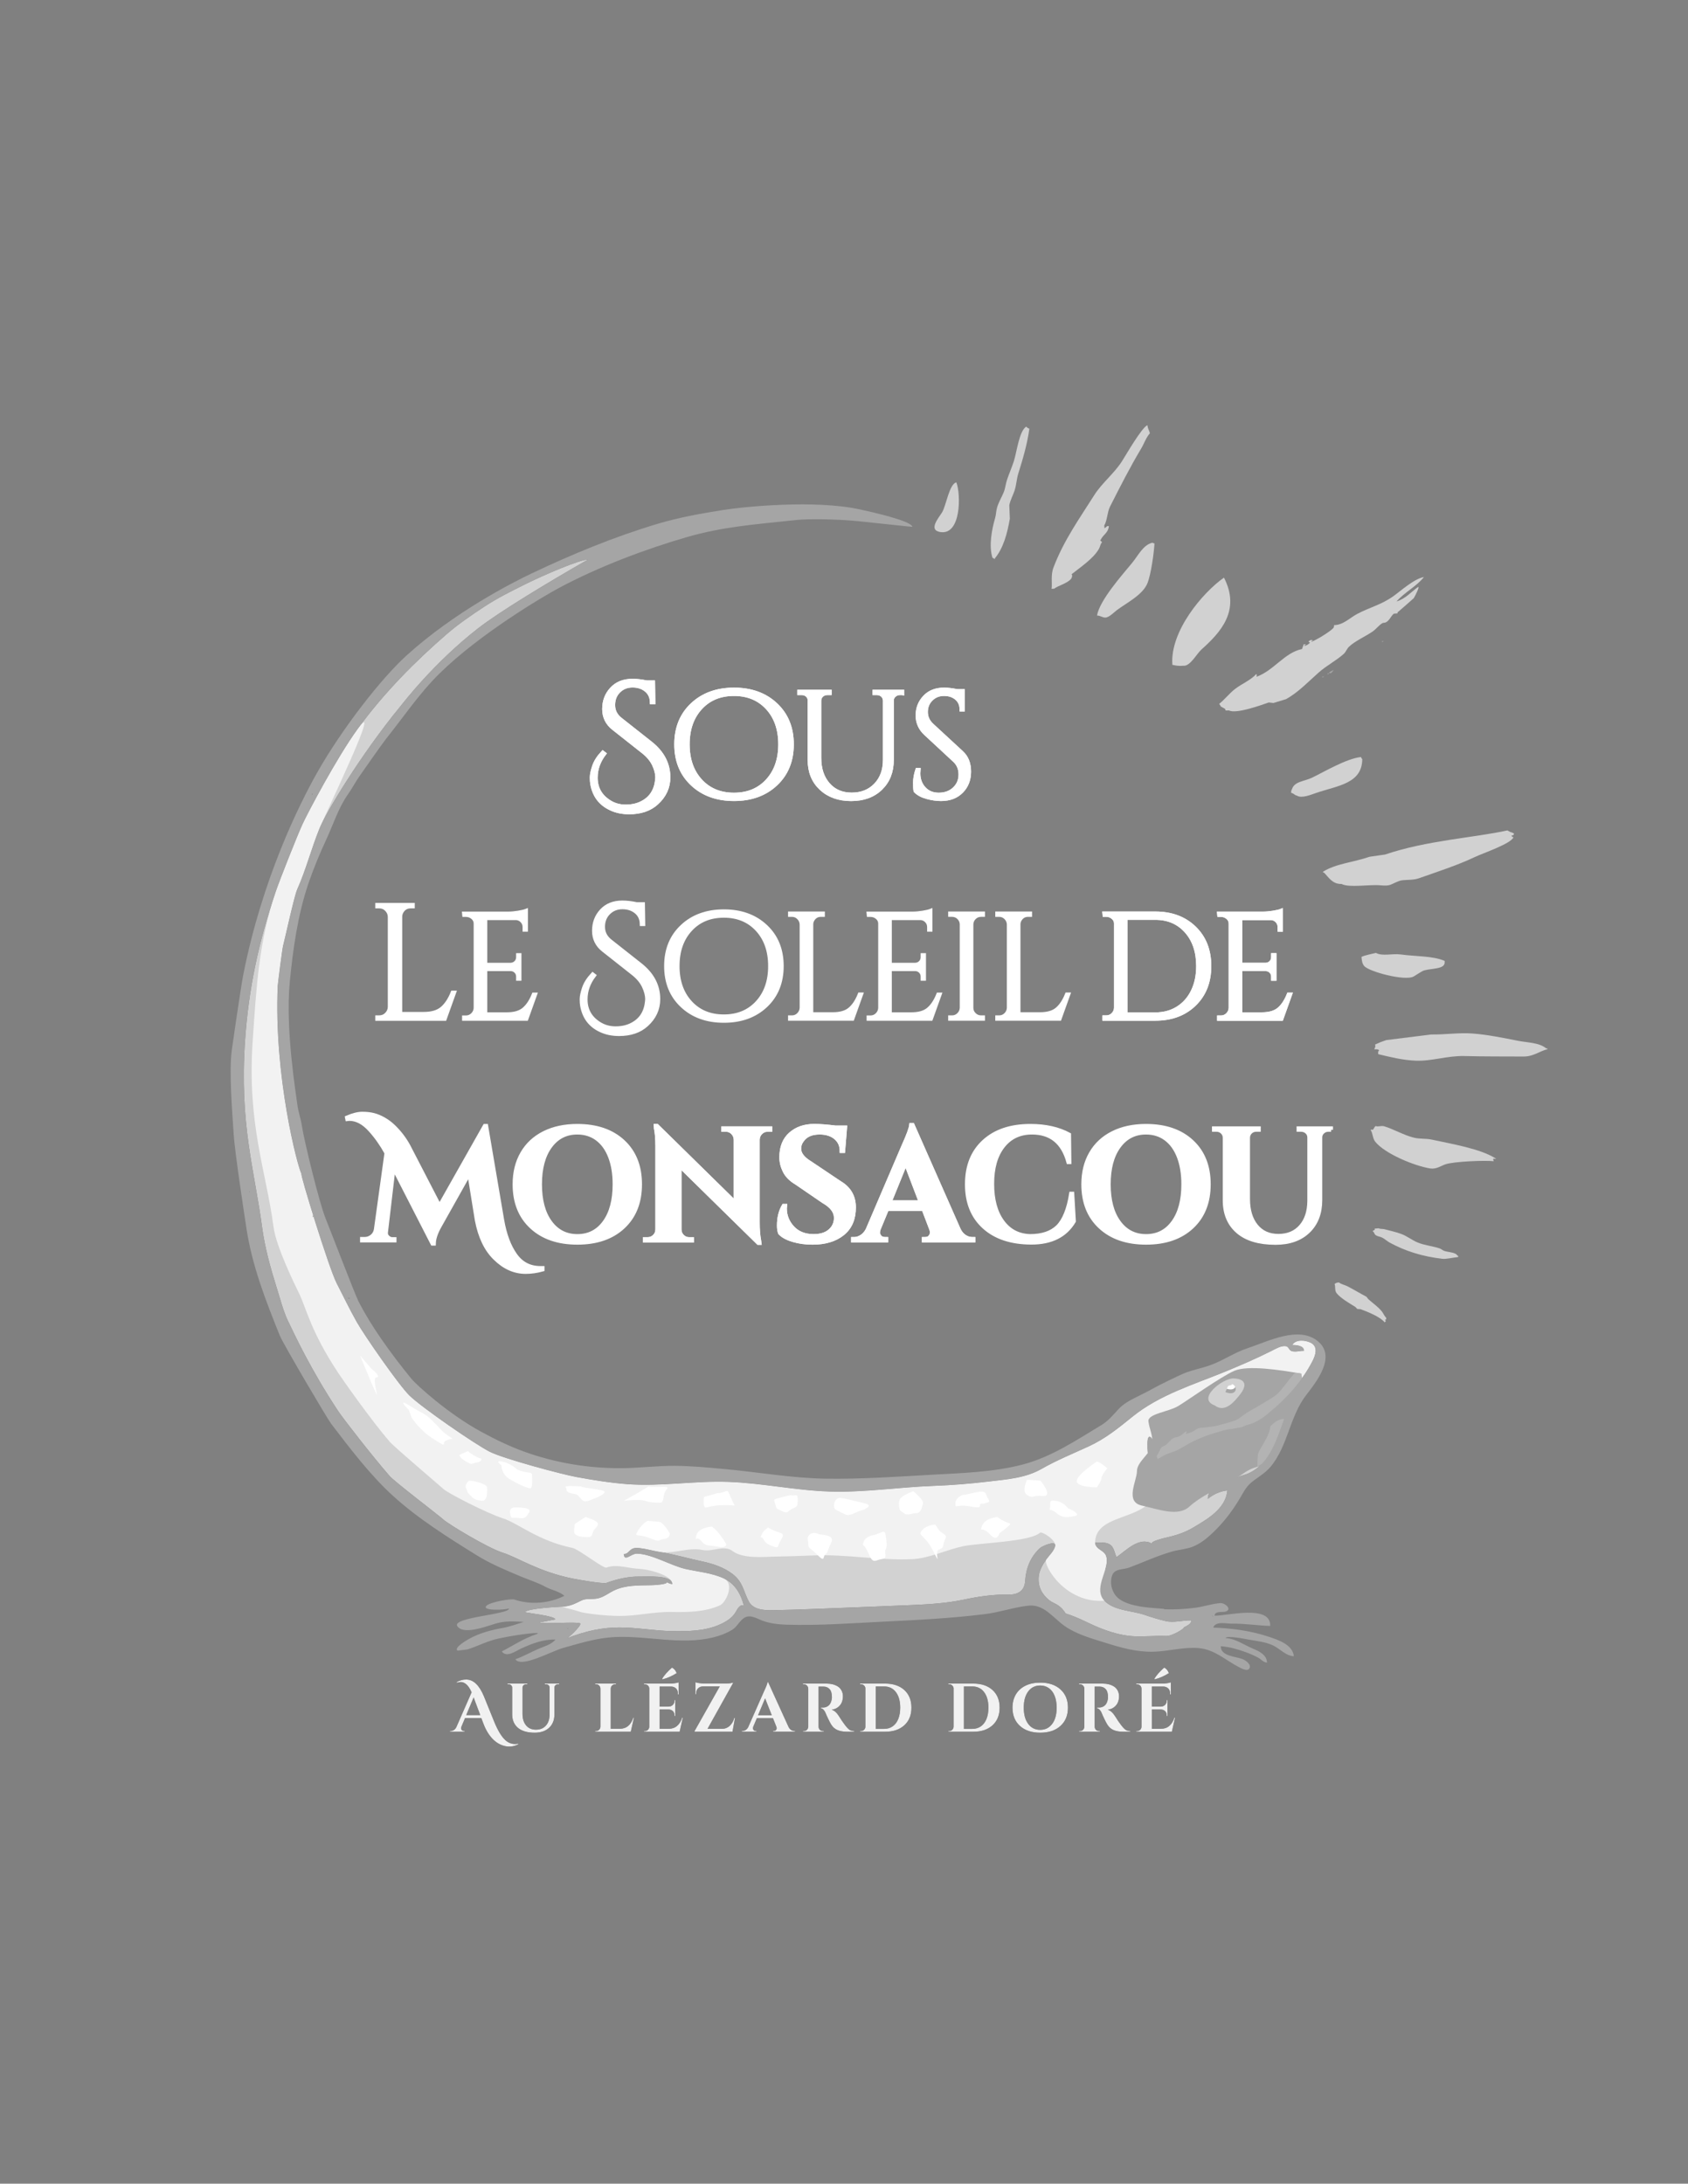 <?xml version="1.0" encoding="utf-8"?>
<!-- Generator: Adobe Illustrator 16.0.0, SVG Export Plug-In . SVG Version: 6.00 Build 0)  -->
<!DOCTYPE svg PUBLIC "-//W3C//DTD SVG 1.1//EN" "http://www.w3.org/Graphics/SVG/1.1/DTD/svg11.dtd">
<svg version="1.1"
	 id="svg2985" xmlns:svg="http://www.w3.org/2000/svg" xmlns:rdf="http://www.w3.org/1999/02/22-rdf-syntax-ns#" xmlns:dc="http://purl.org/dc/elements/1.1/" xmlns:cc="http://creativecommons.org/ns#" xmlns:sodipodi="http://sodipodi.sourceforge.net/DTD/sodipodi-0.dtd" xmlns:inkscape="http://www.inkscape.org/namespaces/inkscape" inkscape:version="0.48.2 r9819" sodipodi:docname="LogoMonsacouRVB.ai"
	 xmlns="http://www.w3.org/2000/svg" xmlns:xlink="http://www.w3.org/1999/xlink" x="0px" y="0px" width="552px" height="713.964px"
	 viewBox="0 -128.139 552 713.964" enable-background="new 0 -128.139 552 713.964" xml:space="preserve">
<rect x="0" y="-128.139" width="552" height="713.964" fill="#808080" stroke="none"/>
<sodipodi:namedview  id="namedview2987" guidetolerance="10" gridtolerance="10" inkscape:cy="526.18103" showgrid="false" inkscape:cx="372.04712" inkscape:zoom="0.28864498" bordercolor="#666666" pagecolor="#ffffff" borderopacity="1" objecttolerance="10" inkscape:pageshadow="2" inkscape:window-width="640" inkscape:window-height="480" inkscape:pageopacity="0" inkscape:window-y="-8" inkscape:window-maximized="1" inkscape:window-x="-8" inkscape:current-layer="g2993">
	</sodipodi:namedview>
<g id="g2993" transform="matrix(1.25,0,0,-1.25,2.5,1051.25)" inkscape:label="LogoMonsacouRVB" inkscape:groupmode="layer">
	<path id="path3005" fill="#D2D2D2" d="M286.707,537.479c1.179-1.02,0.899-2.734,0.555-4.062c-0.673-2.613-2.645-6.238-0.348-8.588
		c2.617-2.677,7.128-2.555,10.461-3.691c1.827-0.622,3.674-1.195,5.553-1.641c2.244-0.531,4.502,0.263,6.759,0.18
		c-0.037-1.017-1.272-1.423-1.987-1.85c0.312-0.209-3.075-2.312-4.627-2.239c-2.905,0.139-5.812-0.237-8.712-0.052
		c-2.978,0.189-5.898,1.07-8.656,2.169c-3.037,1.214-5.266,2.62-8.934,3.786c-1.534,2.52-3.098,2.502-4.289,3.467
		c-1.852,1.5-2.992,3.491-2.747,6.159c0.155,1.669,1.041,3.153,1.984,4.495c0.708,1.005,2.156,2.323,2.334,3.591
		c0.215,1.544-3.513-0.166-3.977-0.602c-2.556-2.38-3.664-5.311-3.898-8.708c-0.18-2.613-2.005-3.517-4.425-3.477
		c-4.091,0.07-7.738-0.495-11.731-1.334c-4.398-0.923-8.939-1.198-13.42-1.395c-8.567-0.377-17.147-0.68-25.712-1.028
		c-3.589-0.147-7.191-0.25-10.783-0.322c-2.214-0.044-5.08,0.105-6.244,2.342c-1.413,2.72-1.533,5.077-4.191,7.108
		c-2.295,1.752-5.127,2.713-7.925,3.302c-3.711,0.78-7.407,1.891-11.15,2.487c-1.724,0.275-3.434,0.798-5.163,0.997
		c-0.709,0.08-1.602,0.138-2.228-0.287c-0.648-0.438-1.115-1.331-2.023-1.223c0.134-2.217,1.909,0.091,3.427,0.067
		c3.874-0.061,8.945-3.152,12.695-4.003c3.337-0.758,6.843-1.017,9.992-2.45c3.012-1.37,4.555-4.136,5.333-7.241
		c-0.983,0.702-1.769-0.902-2.141-1.548c-0.916-1.588-2.545-2.566-4.173-3.294c-3.898-1.748-8.42-1.8-12.618-1.72
		c-4.543,0.089-9.043,0.942-13.586,0.952c-4.276,0.011-8.793-0.808-14.208-3.003c0.196-0.394,4.632,3.78,3.828,4.092
		c-1.236,0.48-9.298-0.27-10.664,0.203c0.101-0.002,4.101,0.823,4.202,0.82c-0.163,0.95-7.185,1.617-7.967,1.892
		c0.746,1.034,9.055,1.4,10.172,1.47c1.682,0.105,2.955,0.727,4.47,1.495c1.512,0.763,2.734,0.275,4.4,0.619
		c1.627,0.338,2.92,1.45,4.398,2.131c3.023,1.388,6.337,1.264,9.581,1.325c0.427,0.011,4.416,0.163,4.117,0.817
		c0.43-0.289,0.905-0.467,1.421-0.531c0.091,2.513-6.882,1.936-8.395,1.98c-2.93,0.086-6.07-0.648-8.814-1.648
		c-0.841-0.305-7.253,0.808-8.914,1.145c-8.966,1.828-14.262,5.502-18.229,6.752c-3.925,1.237-14.157,7.439-15.462,8.62
		c-1.293,1.17-12.836,9.947-14.117,11.423c-4.657,5.368-12.114,14.955-13.491,17.035c-7.166,10.833-11.282,19.777-13.166,23.667
		c-1.109,2.289-2.191,6.333-2.954,8.762c-1.595,5.077-3.063,10.411-3.764,15.695c-1.95,14.708-5.95,26.875-4.449,48.708
		c0.954,13.883,3.568,25.83,8.006,38.934c1.022,3.02,5.691,14.834,7.105,17.873c1.414,3.033,8.889,17.195,14.271,24.634
		c7.007,9.686,15.451,18.061,23.377,24.917c3.084,2.669,6.481,4.978,9.891,7.217c3.296,2.162,6.829,3.93,10.369,5.694
		c5.147,2.564,14.648,6.636,16.647,6.564c-10.5-6-23.166-13.666-28.67-17.944c-11.536-8.962-19.567-19.459-20.329-20.388
		c-10.578-12.897-19.581-27.975-21.23-32.058c-2.113-5.233-3.525-10.775-5.818-15.905c-0.754-1.686-3.202-12.934-3.67-14.678
		c-0.24-0.892-1.383-10.036-1.404-10.495c-1.048-23.533,5.171-47.308,6.227-49.242c-0.555,0.445,7.124-24.516,9.161-28.502
		c1.737-3.398,3.41-6.863,5.282-10.189c1.973-3.503,11.006-16.502,13.763-19.209c3.182-3.128,17.35-12.884,21.03-14.73
		c3.747-1.88,18.927-5.928,22.685-6.614c4.369-0.797,8.81-1.52,13.241-1.859c8.788-0.672,17.552,0.887,26.343,0.594
		c8.927-0.298,17.709-2.245,26.633-2.53c9.03-0.289,18.036,1.134,27.05,1.47c4.868,0.18,9.661,0.558,14.497,1.137
		c4.723,0.566,9.662,0.884,13.88,3.292c4.019,2.292,8.122,3.955,12.316,5.88c4.429,2.034,7.775,4.784,11.52,7.805
		c7.091,5.725,15.855,8.334,24.158,11.733c4.128,1.689,8.244,3.475,12.231,5.473c1.03,0.516,2.513,1.425,3.72,1.233
		c0.745-0.116,0.811-1.077,1.538-1.298c1.062-0.32,2.137,0.111,3.211,0.072c0.051,1.422-2.093,1.519-3.066,1.552
		c0.952,1.534,3.429,1.252,4.809,0.575c2.062-1.014,1.238-3.355,0.404-4.941c-2.545-4.837-6.19-9.028-10.334-12.551
		c-1.902-1.62-3.903-3.322-6.387-3.934c-1.105-0.273-2.062-0.891-3.111-1.305c-0.461-0.059-0.916-0.023-1.366,0.105
		c-0.916,0.106-1.898-0.294-2.764-0.53c-2.82-0.77-5.573-1.739-8.142-3.145c-2.72-1.489-5.316-3.273-8.295-4.222
		c-0.56,1.297-0.558,2.739-0.894,4.094c-0.26,1.052-1.505,3.061-1.78,0.836c-0.28-2.252-0.008-6.537,2.93-6.838
		c1.933-0.198,4.362,0.666,5.841,1.9c1.241,1.037,3.716,4.137,5.621,3.097c-0.552,0.188,1.656,1.044,1.932,1.113
		c2.548,0.637,5.109,1.234,7.696,1.691c2.301,0.406,4.78,0.62,6.823,1.859c1.562,0.952,2.852,2.894,4.875,2.82
		c-1.848-5.089-3.62-11.273-8.795-13.973c-3.201-1.672-11.002-2.108-11.176-6.92c1.459,1.191,3.244,2.014,5.123,2.216
		c-0.386-4.823-5.334-7.592-9.041-9.784c-2.286-1.352-4.614-2.047-7.192-2.612c-0.388-0.087-3.966-0.945-3.484-1.537
		c-3.294,1.945-6.78-1.794-9.254-3.508c-0.523,0.942-0.568,2.145-1.346,2.95c-1.093,1.128-2.879,0.806-4.279,0.856
		C284.518,538.706,285.844,538.227,286.707,537.479L286.707,537.479z"/>
	<path id="path3011" fill="#F2F2F2" d="M286.707,537.479c1.179-1.02,0.899-2.734,0.555-4.062c-0.673-2.613,2.927-8.328-0.348-8.588
		c-10.283-0.811-16.137,9.445-15.197,10.787c0.708,1.005,2.156,2.323,2.334,3.592c0.214,1.544-3.514,3.833-3.977,3.398
		c-2.556-2.38-16.06-2.68-20.055-3.519c-4.398-0.923-8.939-3.198-13.42-3.395c-8.566-0.377-17.147,1.319-25.711,0.972
		c-3.589-0.147-7.191-0.25-10.783-0.322c-2.214-0.045-7.776-0.581-10.434,1.45c-2.295,1.752-5.127-0.287-7.926,0.302
		c-3.711,0.78-7.407-1.109-11.15-0.514c-1.724,0.275-3.434,0.798-5.162,0.997c-0.709,0.081-1.602,0.138-2.228-0.287
		c-0.648-0.438-1.115-1.33-2.023-1.223c0.134-2.216,1.909,0.091,3.427,0.067c3.875-0.061,8.944-3.152,12.695-4.003
		c3.337-0.758,6.843-1.016,9.992-2.45c3.013-1.37,0.648-6.355-0.98-7.083c-3.899-1.748-8.42-1.8-12.618-1.72
		c-4.543,0.089-9.043-1.058-13.586-1.048c-4.277,0.012-9.575,0.777-10.38,1.089c-1.236,0.48-5.375,1.316-4.257,1.386
		c1.682,0.105,2.955,0.727,4.47,1.495c1.512,0.763,2.734,0.275,4.4,0.62c1.627,0.337,2.92,1.45,4.399,2.13
		c3.023,1.388,6.337,1.264,9.58,1.325c0.427,0.011,4.416,0.163,4.117,0.817c0.431-0.289,0.905-0.467,1.421-0.531
		c0.091,2.513-6.882,3.937-8.394,3.98c-2.931,0.087-6.07,1.353-8.814,0.352c-0.842-0.305-7.253,4.809-8.914,5.145
		c-8.966,1.828-14.263,6.502-18.229,7.752c-3.925,1.236-14.157,6.438-15.463,7.62c-1.293,1.169-12.836,10.947-14.117,12.423
		c-4.655,5.365-12.112,15.951-13.489,18.031c-7.166,10.834-8.282,16.777-10.166,20.667c-1.109,2.289-6.017,12.173-6.718,17.458
		c-1.95,14.708-6.95,26.875-5.449,48.708c0.954,13.883,1.568,25.83,6.006,38.934c1.022,3.02,5.691,14.834,7.105,17.872
		c1.414,3.033,8.889,17.195,14.271,24.634c7.007,9.687-8.296-21.913-9.944-25.997c-2.113-5.233-3.525-10.775-5.818-15.905
		c-0.755-1.686-3.202-12.934-3.67-14.678c-0.24-0.891-1.383-10.036-1.404-10.495c-1.047-23.533,5.171-47.308,6.227-49.241
		c-0.555,0.445,7.124-24.516,9.162-28.503c1.737-3.398,3.409-6.863,5.281-10.189c1.973-3.503,11.006-16.502,13.762-19.209
		c3.182-3.127,17.35-12.883,21.031-14.73c3.747-1.88,18.927-5.928,22.684-6.614c4.37-0.797,8.81-1.52,13.241-1.859
		c8.788-0.673,17.553,0.888,26.343,0.595c8.927-0.298,17.71-2.245,26.633-2.531c9.03-0.288,18.036,1.134,27.05,1.469
		c4.868,0.18,9.661,0.559,14.498,1.138c4.722,0.566,9.663,0.884,13.88,3.292c4.018,2.291,8.122,3.956,12.317,5.88
		c4.428,2.033,7.775,4.783,11.519,7.806c7.092,5.725,15.855,8.334,24.157,11.734c4.129,1.688,8.244,3.475,12.232,5.475
		c1.03,0.516,2.512,1.423,3.72,1.23c0.745-0.116,0.812-1.077,1.538-1.298c1.063-0.32,2.138,0.111,3.211,0.072
		c0.051,1.423-2.093,1.52-3.066,1.552c0.952,1.534,3.429,1.253,4.809,0.575c2.062-1.013,1.238-3.355,0.404-4.941
		c-2.544-4.836-6.19-9.027-10.333-12.55c-1.902-1.62-3.903-3.322-6.387-3.934c-1.105-0.273-2.062-0.891-3.111-1.305
		c-0.461-0.059-0.917-0.023-1.367,0.105c-0.916,0.106-1.898-0.295-2.763-0.531c-2.82-0.77-5.573-1.739-8.143-3.145
		c-2.72-1.488-5.316-3.273-8.295-4.222c-0.561,1.297-0.559,2.738-0.895,4.094c-0.26,1.052-1.505,3.061-1.78,0.836
		c-0.28-2.253,2.817-6.142,2.93-6.839c2.556-15.934-16.452-10.308-16.655-19.83C284.518,538.706,285.844,538.227,286.707,537.479
		L286.707,537.479z"/>
	<path id="path3013" fill="#A5A5A5" d="M338.44,584.216c-5.75,1-14,2.25-17.5,0.75s-12.25-7.75-14.75-9.25s-8-2-7.75-4
		s1.25-3.75,1-6s-4-4.5-4-7s-3.25-8,1.25-9s9.5-3,12.5-0.25s7,4.25,7.75,5.25s3,1,6.5,3.5s6,1.25,6.5,4s3.51,6.859,3.75,9
		c0.241,2.141,1.5,4.25,3,7S338.44,584.216,338.44,584.216z"/>
	<path id="path3015" fill="#FFFFFF" d="M284.94,561.216c0.75,0,2.75-1.75,2.75-1.75s-1.5-1.75-1.5-2.5s-1.25-2.5-1.25-2.5
		s-5.5,0-5.25,1.75S284.94,561.216,284.94,561.216z"/>
	<path id="path3017" fill="#FFFFFF" d="M270.19,556.216c1.25-1.5,3-4.25,0.5-4s-2.5-0.75-4,0.25s0,4,0,4L270.19,556.216z"/>
	<path id="path3019" fill="#FFFFFF" d="M249.69,552.466c2.75,0.25,5.75,1.75,6.25,0.25s1.5-2,0.25-2.25s0.25-0.25-1.25-0.25
		s1-1.5-3-0.75s-4-0.75-4,0.75S249.69,552.466,249.69,552.466z"/>
	<path id="path3021" fill="#FFFFFF" d="M236.94,553.466c0.75-0.75,2.75-2.25,2.5-3.25s-0.5-2.5-1.75-2.5s-2.25-0.75-3.25,0
		s-1,0.75-1,0.75s-0.75,2.25,0.25,3.25S236.94,553.466,236.94,553.466z"/>
	<path id="path3023" fill="#FFFFFF" d="M220.44,551.216c2.5-0.75,6-1,4.5-2s-0.25-0.25-2.25-1s-2.5-1.5-4.25-0.5s-2.25,0.75-2.25,2
		s0.75,2,1.5,2S220.44,551.216,220.44,551.216z"/>
	<path id="path3025" fill="#FFFFFF" d="M204.94,552.466c0.75-0.5,1.75,0.75,1.75-1s0-2-1.25-2.5s-1.25-1.5-2.75-0.75
		s-1.5,0.5-1.75,1.5s-0.75,1.5,0,1.75S204.94,552.466,204.94,552.466z"/>
	<path id="path3027" fill="#FFFFFF" d="M185.69,552.966c2,0,2.5,1.25,3,0s1.5-3.25,1.5-3.25s-2.25,0.25-4.75,0s-3-1-3.25,0
		s0,2.25,0,2.25L185.69,552.966z"/>
	<path id="path3029" fill="#FFFFFF" d="M167.69,554.716c1.25-0.5,6,0.5,4.75-0.75s-0.5-3.5-1.75-3.5s-2.5,0-4,0.5s-5.5,0-5.5,0
		l4,2.25L167.69,554.716z"/>
	<path id="path3031" fill="#FFFFFF" d="M149.94,554.716c0.75-0.5,6.5-0.75,6.25-1.5s-2.25-1.5-4.25-2.25s-2,1.5-3.5,1.75
		s-2.25,0.5-2.25,1.25s-0.75,0.5,0,0.75S149.94,554.716,149.94,554.716z"/>
	<path id="path3033" fill="#FFFFFF" d="M133.19,559.216c2.5-1.25,4-0.5,4-1.5s0.25-3.5-0.5-3.5s-3.5,1.25-5.5,2.5s-2,3.5-2,3.5
		s-2,1.5,0.25,1S133.19,559.216,133.19,559.216z"/>
	<path id="path3035" fill="#FFFFFF" d="M113.69,569.216c1-1,2.75-2,2.75-2s-0.5,0-1.75-0.5s0.5-2-2.25-0.25s-3,2-4.5,3.5
		s-2.25,2.75-2.25,2.75l-0.75,2c0,0-3.25,3.25,0,1.25s3.75-2,5-3S113.69,569.216,113.69,569.216z"/>
	<path id="path3037" fill="#FFFFFF" d="M120.44,563.966c0.75-0.75,1-0.75,1.75-1.25s1.75-0.75,1.75-0.75s0.25-0.75-1.25-1
		s-1-0.75-2.75,0.25s-1.75,1.75-1.75,1.75L120.44,563.966z"/>
	<path id="path3039" fill="#FFFFFF" d="M277.44,548.966c1.5-0.5,3.25-1.75,1.75-2s-3-0.75-4.75,0.75s-2,0.25-1.75,1.5
		s-0.5,2,1.5,1.75S277.44,548.966,277.44,548.966z"/>
	<path id="path3041" fill="#FFFFFF" d="M258.94,546.716c3-2.25,4-1.25,3-2.25s-2.5-2-2.5-2s-0.5-2.5-2.5-0.25s-2.75,0.25-2,2.25
		S258.94,546.716,258.94,546.716z"/>
	<path id="path3043" fill="#FFFFFF" d="M243.69,543.216c1.25-1.25,2.25-1,1.5-2.5s0-2-1.5-2.5s0.75-5-1.5-0.5s-4.25,4-3,5.5
		s3.5,1.5,3.5,1.5L243.69,543.216z"/>
	<path id="path3045" fill="#FFFFFF" d="M226.44,541.966c2.25,0.5,3,1.75,3.25,0s0.5-2.75,0-3.75s0.75-2.25-1-2.5s-2.25-1.5-3.5,1.5
		s-1.75,1.5-1.25,3S226.44,541.966,226.44,541.966z"/>
	<path id="path3047" fill="#FFFFFF" d="M212.19,542.216c1.5-0.25,4.25-0.25,3.25-2.25s-0.75-2.5-1.5-3s0-2.25-2-0.25
		s-2.5,1.75-2.5,3s-0.5,1.75,0.5,2.5S212.19,542.216,212.19,542.216z"/>
	<path id="path3049" fill="#FFFFFF" d="M198.94,543.966c2.75-1.75,4.75-1,3.5-3s-0.5-2.5-2-2s-2.25,1-2.75,2s-1-0.25-0.5,1
		S198.94,543.966,198.94,543.966z"/>
	<path id="path3051" fill="#FFFFFF" d="M184.19,544.216c1.75-1,3.75-4.5,3.75-4.5s0.5-1.25-2.25-0.75s-3,0-4.25,1.5
		s-1.75-0.5-1.25,1.5S184.19,544.216,184.19,544.216z"/>
	<path id="path3053" fill="#FFFFFF" d="M170.44,545.466c1.25-0.25,2.75-3,2.75-3s0.25-1.25-1.5-1.5s-0.75-1-3.75,0.25s-4.25,0-3,2
		s2.5,2.5,2.5,2.5L170.44,545.466z"/>
	<path id="path3055" fill="#FFFFFF" d="M151.19,546.716c2-0.75,4.25-1.25,2.75-2.75s-0.5-2.5-2.25-2.5s-3.5,0.25-3.5,1.5
		s0.25,2,0.25,2L151.19,546.716z"/>
	<path id="path3057" fill="#FFFFFF" d="M132.94,549.216c1,0,4.25,0,3.5-1.25s-1-1.75-2.75-1.5s-2-0.5-2.25,1.25
		S132.94,549.216,132.94,549.216z"/>
	<path id="path3059" fill="#FFFFFF" d="M120.69,556.216c1.75,0,4.75-1,4.75-1.75s0.25-3.75-1.5-3.5s-2,0.5-3,1.5s-0.5,0.75-1,1.75
		S120.69,556.216,120.69,556.216z"/>
	<path id="path3061" fill="#FFFFFF" d="M95.19,585.466c1-0.75,2.5-2.25,1.25-2.25s1-6.5-0.25-3.75s-4,9.5-4,9.5L95.19,585.466z"/>
	<path id="path3063" fill="#FFFFFF" d="M319.213,581.855c0.245,0.448,1.009,0.139,1.12,0.639c1.671-0.694,1.177-3.298-1.758-2.098
		L319.213,581.855L319.213,581.855z"/>
	<path id="path3065" fill="#B3B3B3" d="M338.44,584.216c-2,0.5-1.75,0-2.5-0.75s-2.75-3.75-4-4.75s-4-2.5-4.75-3s-2-1-3.75-2.25
		s-1.25-1.25-4.75-2.25s-3.25-0.75-4.75-1s-2.25,0-3.25-0.75s-2.5-1-2.5-1s1,1.5-0.75,0s-2-0.25-3.5-2s-1.945-0.819-2.5-2.25
		c-0.555-1.43-2.75-3.75,0-2s6,2,6.75,3s6.5,3,9,3.75s4.25,1,5.75,1.25s2,0.25,3.5,1.25s4,2,4,2s0.25-2.75-0.5-4.75
		s-2.5-4.5-2.75-5.25s-0.25-3.5-0.25-3.5s4,2,4,2.75s2.75,6.25,3.25,7.75s2.75,5.75,2.75,5.75s1.75,2.5,2,3.25
		S338.44,584.216,338.44,584.216z"/>
	<path id="path3259" fill="#262626" d="M133.58,487.256c-1.308-0.659-2.634-0.766-3.978-0.323c-1.427,0.455-2.658,1.427-3.69,2.916
		c-0.552,0.791-1.027,1.709-1.422,2.752l-0.576,1.531h-4.248l-0.954-2.269c-0.06-0.156-0.089-0.281-0.089-0.377
		c0-0.097,0.021-0.202,0.063-0.316c0.042-0.114,0.132-0.217,0.27-0.306c0.138-0.091,0.291-0.134,0.459-0.134h0.144v-0.18h-3.852
		v0.18h0.162c0.276,0,0.548,0.08,0.818,0.242c0.27,0.161,0.495,0.403,0.675,0.728l4.014,9.162c-0.468,1.056-0.966,1.781-1.495,2.178
		c-0.444,0.336-0.866,0.505-1.269,0.505c-0.402,0-0.777-0.059-1.125-0.181l-0.036,0.181c0.864,0.444,1.692,0.666,2.484,0.666
		c0.984,0,1.866-0.384,2.645-1.153c0.769-0.755,1.446-1.848,2.034-3.275l2.611-6.444c0.984-2.436,1.992-4.109,3.024-5.022
		c0.42-0.373,0.852-0.631,1.296-0.775c0.444-0.145,0.819-0.216,1.125-0.216c0.305,0,0.603,0.036,0.891,0.109L133.58,487.256
		 M119.972,494.906h3.672l-1.26,3.33c-0.059,0.167-0.144,0.398-0.252,0.692c-0.108,0.294-0.18,0.5-0.216,0.62L119.972,494.906z"/>
	<path id="path3261" fill="#262626" d="M144.289,502.97h-0.306c-0.252,0-0.471-0.08-0.657-0.242
		c-0.186-0.163-0.279-0.362-0.279-0.602v-7.02c0-1.478-0.462-2.647-1.386-3.511c-0.923-0.864-2.19-1.297-3.798-1.297
		c-1.895,0-3.348,0.425-4.355,1.27c-1.009,0.845-1.513,2.019-1.513,3.519v6.984c0,0.263-0.093,0.48-0.279,0.648
		c-0.186,0.166-0.411,0.252-0.675,0.252h-0.288v0.181h5.184v-0.181h-0.288c-0.264,0-0.487-0.08-0.666-0.242
		c-0.18-0.162-0.276-0.369-0.288-0.62v-6.877c0-1.272,0.312-2.28,0.936-3.025c0.624-0.744,1.482-1.114,2.574-1.114
		c1.092,0,1.956,0.348,2.592,1.052c0.636,0.702,0.96,1.653,0.972,2.853v7.111c0,0.252-0.093,0.458-0.279,0.62
		c-0.186,0.163-0.411,0.242-0.675,0.242h-0.288v0.181h3.762V502.97z"/>
	<path id="path3263" fill="#262626" d="M153.928,490.73c0.312,0,0.579,0.111,0.801,0.334c0.222,0.222,0.339,0.489,0.351,0.802v9.972
		c-0.012,0.312-0.129,0.578-0.351,0.802c-0.222,0.22-0.489,0.331-0.801,0.331h-0.234v0.18h5.472l-0.018-0.18h-0.216
		c-0.312,0-0.583-0.111-0.81-0.331c-0.228-0.223-0.342-0.491-0.342-0.802v-10.512h2.359c0.876,0,1.611,0.252,2.205,0.755
		c0.594,0.503,1.035,1.217,1.323,2.142h0.18l-0.828-3.672h-9.324v0.18H153.928L153.928,490.73z"/>
	<path id="path3265" fill="#262626" d="M166.707,490.723c0.312,0,0.579,0.112,0.801,0.334c0.222,0.22,0.339,0.487,0.352,0.8v10.025
		c-0.038,0.42-0.234,0.733-0.595,0.936c-0.18,0.095-0.366,0.144-0.558,0.144h-0.234v0.18h6.895c0.372,0,0.78,0.037,1.224,0.109
		c0.444,0.07,0.755,0.145,0.936,0.216v-3.15l-0.18,0.019v0.198c0,0.73-0.277,1.259-0.828,1.584
		c-0.264,0.155-0.576,0.241-0.934,0.252h-3.025v-5.239h2.376c0.445,0.012,0.81,0.166,1.098,0.459
		c0.288,0.295,0.432,0.656,0.432,1.089v0.161h0.18v-4.155h-0.18v0.145c0,0.598-0.24,1.045-0.72,1.33
		c-0.24,0.134-0.504,0.205-0.791,0.216h-2.395v-5.058h2.359c0.876,0,1.611,0.252,2.205,0.755c0.594,0.505,1.034,1.22,1.323,2.144
		h0.18l-0.827-3.672h-9.324v0.18h0.232 M171.333,504.259l-0.127,0.125c0.516,0.888,1.38,1.873,2.592,2.952
		c0.576-0.3,0.984-0.786,1.223-1.458C173.787,505.098,172.557,504.559,171.333,504.259z"/>
	<path id="path3267" fill="#262626" d="M179.946,503.495c0.18-0.073,0.495-0.145,0.945-0.216c0.45-0.073,0.861-0.109,1.234-0.109
		h5.741c0.587,0,1.038,0.034,1.349,0.098c0.312,0.066,0.492,0.112,0.541,0.136v-0.161l-6.659-11.934h3.78
		c0.767,0,1.437,0.258,2.007,0.773c0.57,0.517,0.974,1.212,1.215,2.089h0.18l-0.648-3.62h-9.936v0.162l6.605,11.702h-4.355
		c-0.552-0.013-0.993-0.184-1.323-0.514c-0.33-0.33-0.495-0.77-0.495-1.322v-0.216h-0.18L179.946,503.495L179.946,503.495z"/>
	<path id="path3269" fill="#262626" d="M205.83,490.745h0.163v-0.18h-5.742v0.18h0.162c0.264,0,0.459,0.08,0.585,0.241
		c0.126,0.163,0.189,0.316,0.189,0.459c0,0.144-0.03,0.287-0.09,0.433l-0.882,2.213h-4.212l-0.936-2.213
		c-0.06-0.155-0.091-0.305-0.091-0.442c0-0.137,0.063-0.287,0.189-0.45c0.127-0.163,0.327-0.241,0.603-0.241h0.144v-0.18h-3.852
		v0.18h0.162c0.276,0,0.552,0.084,0.828,0.252c0.276,0.167,0.504,0.42,0.684,0.755l4.159,9.416c0.563,1.188,0.863,1.973,0.9,2.358
		h0.162l5.346-11.736c0.18-0.348,0.409-0.609,0.684-0.783C205.262,490.834,205.543,490.745,205.83,490.745 M196.308,494.848h3.6
		l-1.746,4.428L196.308,494.848z"/>
	<path id="path3271" fill="#262626" d="M212.975,502.359h-0.773c-0.025,0-0.043,0-0.055,0v-10.495
		c0.012-0.445,0.205-0.773,0.577-0.991c0.18-0.095,0.372-0.145,0.576-0.145h0.234v-0.18h-5.473v0.18h0.234
		c0.431,0,0.762,0.186,0.991,0.559c0.095,0.166,0.15,0.352,0.162,0.559v9.989c-0.012,0.311-0.129,0.577-0.351,0.802
		c-0.223,0.22-0.489,0.33-0.802,0.33h-0.234v0.181h6.174c1.164,0,2.148-0.252,2.952-0.756c0.408-0.253,0.73-0.603,0.971-1.053
		c0.24-0.45,0.36-0.959,0.36-1.53c0-0.571-0.098-1.095-0.297-1.577c-0.198-0.48-0.528-0.898-0.991-1.259
		c-0.462-0.359-1.016-0.575-1.665-0.648c0.696-0.227,1.309-0.755,1.836-1.584c1.295-2.077,2.256-3.311,2.88-3.708
		c0.312-0.192,0.701-0.295,1.17-0.306v-0.18h-1.766c-1.02,0-1.872,0.141-2.555,0.423c-0.684,0.281-1.242,0.764-1.673,1.448
		c-0.216,0.348-0.491,0.873-0.828,1.575c-0.336,0.702-0.559,1.202-0.666,1.502c-0.324,0.72-0.732,1.123-1.223,1.205v0.18h0.558
		c0.54,0,1.017,0.163,1.431,0.487c0.413,0.323,0.693,0.852,0.837,1.584c0.048,0.252,0.072,0.452,0.072,0.595
		c0,0.984-0.198,1.695-0.594,2.133c-0.396,0.438-0.906,0.664-1.53,0.675C213.396,502.359,213.215,502.359,212.975,502.359
		L212.975,502.359z"/>
	<path id="path3273" fill="#262626" d="M234.586,501.459c1.235-1.128,1.853-2.664,1.853-4.609c0-1.945-0.618-3.48-1.853-4.608
		c-1.237-1.128-2.916-1.692-5.04-1.692h-6.534v0.18h0.234c0.312,0,0.577,0.111,0.801,0.333c0.222,0.223,0.339,0.489,0.352,0.802
		v10.08c-0.038,0.288-0.163,0.531-0.378,0.728c-0.216,0.198-0.473,0.297-0.773,0.297h-0.234v0.181h6.534
		C231.669,503.151,233.348,502.587,234.586,501.459 M229.311,491.305c0.864,0,1.611,0.225,2.241,0.677
		c0.63,0.448,1.114,1.091,1.45,1.925c0.336,0.834,0.505,1.816,0.505,2.945c0,1.702-0.375,3.052-1.125,4.049
		c-0.75,0.995-1.773,1.495-3.07,1.495h-2.214v-11.09h2.214V491.305z"/>
	<path id="path3275" fill="#262626" d="M257.661,501.459c1.237-1.128,1.855-2.664,1.855-4.609c0-1.945-0.616-3.48-1.855-4.608
		c-1.236-1.128-2.916-1.692-5.04-1.692h-6.534v0.18h0.234c0.312,0,0.58,0.111,0.801,0.333c0.222,0.223,0.339,0.489,0.352,0.802
		v10.08c-0.037,0.288-0.163,0.531-0.38,0.728c-0.216,0.198-0.473,0.297-0.773,0.297h-0.234v0.181h6.534
		C254.744,503.151,256.425,502.587,257.661,501.459 M252.388,491.305c0.862,0,1.609,0.225,2.241,0.677
		c0.63,0.448,1.112,1.091,1.448,1.925c0.336,0.834,0.505,1.816,0.505,2.945c0,1.702-0.375,3.052-1.125,4.049
		c-0.75,0.995-1.773,1.495-3.07,1.495h-2.215v-11.09h2.216V491.305z"/>
	<path id="path3277" fill="#262626" d="M270.131,503.401c2.22,0,3.984-0.589,5.291-1.766c1.308-1.175,1.963-2.77,1.963-4.786
		c0-2.017-0.656-3.614-1.963-4.789c-1.308-1.177-3.072-1.764-5.291-1.764c-2.221,0-3.984,0.588-5.292,1.764
		c-1.308,1.175-1.962,2.772-1.962,4.789c0,1.33,0.298,2.491,0.891,3.48c0.593,0.991,1.438,1.75,2.529,2.278
		C267.389,503.134,268.667,503.401,270.131,503.401 M266.989,492.609c0.773-1.039,1.82-1.559,3.141-1.559
		c1.321,0,2.366,0.52,3.141,1.559c0.774,1.038,1.162,2.45,1.162,4.239c0,1.174-0.175,2.202-0.523,3.077
		c-0.348,0.875-0.848,1.548-1.495,2.016c-0.648,0.466-1.409,0.702-2.286,0.702c-1.32,0-2.366-0.519-3.141-1.558
		c-0.773-1.036-1.161-2.452-1.161-4.238C265.829,495.059,266.215,493.648,266.989,492.609L266.989,492.609z"/>
	<path id="path3279" fill="#262626" d="M285.209,502.359h-0.774c-0.024,0-0.042,0-0.054,0v-10.495
		c0.012-0.445,0.204-0.773,0.576-0.991c0.18-0.095,0.372-0.145,0.577-0.145h0.234v-0.18h-5.473v0.18h0.234
		c0.431,0,0.763,0.186,0.99,0.559c0.096,0.166,0.149,0.352,0.161,0.559v9.989c-0.012,0.311-0.128,0.577-0.35,0.802
		c-0.222,0.22-0.489,0.33-0.801,0.33h-0.234v0.181h6.173c1.164,0,2.148-0.252,2.952-0.756c0.408-0.253,0.73-0.603,0.972-1.053
		c0.24-0.45,0.359-0.959,0.359-1.53c0-0.571-0.098-1.095-0.298-1.577c-0.198-0.48-0.527-0.898-0.991-1.259
		c-0.461-0.359-1.016-0.575-1.664-0.648c0.695-0.227,1.308-0.755,1.836-1.584c1.295-2.077,2.256-3.311,2.88-3.708
		c0.312-0.192,0.702-0.295,1.17-0.306v-0.18h-1.766c-1.02,0-1.872,0.141-2.555,0.423c-0.684,0.281-1.241,0.764-1.673,1.448
		c-0.217,0.348-0.492,0.873-0.828,1.575c-0.336,0.702-0.559,1.202-0.666,1.502c-0.324,0.72-0.734,1.123-1.223,1.205v0.18h0.558
		c0.541,0,1.016,0.163,1.43,0.487c0.414,0.323,0.693,0.852,0.838,1.584c0.048,0.252,0.072,0.452,0.072,0.595
		c0,0.984-0.198,1.695-0.594,2.133c-0.397,0.438-0.906,0.664-1.53,0.675C285.629,502.359,285.448,502.359,285.209,502.359
		L285.209,502.359z"/>
	<path id="path3281" fill="#262626" d="M295.479,490.723c0.311,0,0.578,0.112,0.801,0.334c0.222,0.22,0.338,0.487,0.352,0.8v10.025
		c-0.037,0.42-0.235,0.733-0.595,0.936c-0.18,0.095-0.366,0.144-0.558,0.144h-0.234v0.18h6.893c0.373,0,0.78,0.037,1.225,0.109
		c0.443,0.07,0.755,0.145,0.934,0.216v-3.15l-0.18,0.019v0.198c0,0.73-0.276,1.259-0.828,1.584
		c-0.264,0.155-0.576,0.241-0.935,0.252h-3.023v-5.239h2.376c0.444,0.012,0.809,0.166,1.098,0.459
		c0.287,0.295,0.434,0.656,0.434,1.089v0.161h0.18v-4.155h-0.18v0.145c0,0.598-0.241,1.045-0.721,1.33
		c-0.24,0.134-0.504,0.205-0.792,0.216h-2.392v-5.058h2.358c0.877,0,1.611,0.252,2.206,0.755c0.594,0.505,1.034,1.22,1.323,2.144
		h0.18l-0.828-3.672h-9.323v0.18h0.232 M300.104,504.259l-0.126,0.125c0.516,0.888,1.38,1.873,2.591,2.952
		c0.577-0.3,0.984-0.786,1.223-1.458C302.558,505.098,301.329,504.559,300.104,504.259z"/>
	<path id="path3283" fill="#F1F1F1" d="M133.58,487.256c-1.308-0.659-2.634-0.766-3.978-0.323c-1.427,0.455-2.658,1.427-3.69,2.916
		c-0.552,0.791-1.027,1.709-1.422,2.752l-0.576,1.531h-4.248l-0.954-2.269c-0.06-0.156-0.089-0.281-0.089-0.377
		c0-0.097,0.021-0.202,0.063-0.316c0.042-0.114,0.132-0.217,0.27-0.306c0.138-0.091,0.291-0.134,0.459-0.134h0.144v-0.18h-3.852
		v0.18h0.162c0.276,0,0.548,0.08,0.818,0.242c0.27,0.161,0.495,0.403,0.675,0.728l4.014,9.162c-0.468,1.056-0.966,1.781-1.495,2.178
		c-0.444,0.336-0.866,0.505-1.269,0.505c-0.402,0-0.777-0.059-1.125-0.181l-0.036,0.181c0.864,0.444,1.692,0.666,2.484,0.666
		c0.984,0,1.866-0.384,2.645-1.153c0.769-0.755,1.446-1.848,2.034-3.275l2.611-6.444c0.984-2.436,1.992-4.109,3.024-5.022
		c0.42-0.373,0.852-0.631,1.296-0.775c0.444-0.145,0.819-0.216,1.125-0.216c0.305,0,0.603,0.036,0.891,0.109L133.58,487.256
		 M119.972,494.906h3.672l-1.26,3.33c-0.059,0.167-0.144,0.398-0.252,0.692c-0.108,0.294-0.18,0.5-0.216,0.62L119.972,494.906z"/>
	<path id="path3285" fill="#F1F1F1" d="M144.289,502.97h-0.306c-0.252,0-0.471-0.08-0.657-0.242
		c-0.186-0.163-0.279-0.362-0.279-0.602v-7.02c0-1.478-0.462-2.647-1.386-3.511c-0.923-0.864-2.19-1.297-3.798-1.297
		c-1.895,0-3.348,0.425-4.355,1.27c-1.009,0.845-1.513,2.019-1.513,3.519v6.984c0,0.263-0.093,0.48-0.279,0.648
		c-0.186,0.166-0.411,0.252-0.675,0.252h-0.288v0.181h5.184v-0.181h-0.288c-0.264,0-0.487-0.08-0.666-0.242
		c-0.18-0.162-0.276-0.369-0.288-0.62v-6.877c0-1.272,0.312-2.28,0.936-3.025c0.624-0.744,1.482-1.114,2.574-1.114
		c1.092,0,1.956,0.348,2.592,1.052c0.636,0.702,0.96,1.653,0.972,2.853v7.111c0,0.252-0.093,0.458-0.279,0.62
		c-0.186,0.163-0.411,0.242-0.675,0.242h-0.288v0.181h3.762V502.97z"/>
	<path id="path3287" fill="#F1F1F1" d="M153.928,490.73c0.312,0,0.579,0.111,0.801,0.334c0.222,0.222,0.339,0.489,0.351,0.802v9.972
		c-0.012,0.312-0.129,0.578-0.351,0.802c-0.222,0.22-0.489,0.331-0.801,0.331h-0.234v0.18h5.472l-0.018-0.18h-0.216
		c-0.312,0-0.583-0.111-0.81-0.331c-0.228-0.223-0.342-0.491-0.342-0.802v-10.512h2.359c0.876,0,1.611,0.252,2.205,0.755
		c0.594,0.503,1.035,1.217,1.323,2.142h0.18l-0.828-3.672h-9.324v0.18H153.928L153.928,490.73z"/>
	<path id="path3289" fill="#F1F1F1" d="M166.707,490.723c0.312,0,0.579,0.112,0.801,0.334c0.222,0.22,0.339,0.487,0.352,0.8v10.025
		c-0.038,0.42-0.234,0.733-0.595,0.936c-0.18,0.095-0.366,0.144-0.558,0.144h-0.234v0.18h6.895c0.372,0,0.78,0.037,1.224,0.109
		c0.444,0.07,0.755,0.145,0.936,0.216v-3.15l-0.18,0.019v0.198c0,0.73-0.277,1.259-0.828,1.584
		c-0.264,0.155-0.576,0.241-0.934,0.252h-3.025v-5.239h2.376c0.445,0.012,0.81,0.166,1.098,0.459
		c0.288,0.295,0.432,0.656,0.432,1.089v0.161h0.18v-4.155h-0.18v0.145c0,0.598-0.24,1.045-0.72,1.33
		c-0.24,0.134-0.504,0.205-0.791,0.216h-2.395v-5.058h2.359c0.876,0,1.611,0.252,2.205,0.755c0.594,0.505,1.034,1.22,1.323,2.144
		h0.18l-0.827-3.672h-9.324v0.18h0.232 M171.333,504.259l-0.127,0.125c0.516,0.888,1.38,1.873,2.592,2.952
		c0.576-0.3,0.984-0.786,1.223-1.458C173.787,505.098,172.557,504.559,171.333,504.259z"/>
	<path id="path3291" fill="#F1F1F1" d="M179.946,503.495c0.18-0.073,0.495-0.145,0.945-0.216c0.45-0.073,0.861-0.109,1.234-0.109
		h5.741c0.587,0,1.038,0.034,1.349,0.098c0.312,0.066,0.492,0.112,0.541,0.136v-0.161l-6.659-11.934h3.78
		c0.767,0,1.437,0.258,2.007,0.773c0.57,0.517,0.974,1.212,1.215,2.089h0.18l-0.648-3.62h-9.936v0.162l6.605,11.702h-4.355
		c-0.552-0.013-0.993-0.184-1.323-0.514c-0.33-0.33-0.495-0.77-0.495-1.322v-0.216h-0.18L179.946,503.495L179.946,503.495z"/>
	<path id="path3293" fill="#F1F1F1" d="M205.83,490.745h0.163v-0.18h-5.742v0.18h0.162c0.264,0,0.459,0.08,0.585,0.241
		c0.126,0.163,0.189,0.316,0.189,0.459c0,0.144-0.03,0.287-0.09,0.433l-0.882,2.213h-4.212l-0.936-2.213
		c-0.06-0.155-0.091-0.305-0.091-0.442c0-0.137,0.063-0.287,0.189-0.45c0.127-0.163,0.327-0.241,0.603-0.241h0.144v-0.18h-3.852
		v0.18h0.162c0.276,0,0.552,0.084,0.828,0.252c0.276,0.167,0.504,0.42,0.684,0.755l4.159,9.416c0.563,1.188,0.863,1.973,0.9,2.358
		h0.162l5.346-11.736c0.18-0.348,0.409-0.609,0.684-0.783C205.262,490.834,205.543,490.745,205.83,490.745 M196.308,494.848h3.6
		l-1.746,4.428L196.308,494.848z"/>
	<path id="path3295" fill="#F1F1F1" d="M212.975,502.359h-0.773c-0.025,0-0.043,0-0.055,0v-10.495
		c0.012-0.445,0.205-0.773,0.577-0.991c0.18-0.095,0.372-0.145,0.576-0.145h0.234v-0.18h-5.473v0.18h0.234
		c0.431,0,0.762,0.186,0.991,0.559c0.095,0.166,0.15,0.352,0.162,0.559v9.989c-0.012,0.311-0.129,0.577-0.351,0.802
		c-0.223,0.22-0.489,0.33-0.802,0.33h-0.234v0.181h6.174c1.164,0,2.148-0.252,2.952-0.756c0.408-0.253,0.73-0.603,0.971-1.053
		c0.24-0.45,0.36-0.959,0.36-1.53c0-0.571-0.098-1.095-0.297-1.577c-0.198-0.48-0.528-0.898-0.991-1.259
		c-0.462-0.359-1.016-0.575-1.665-0.648c0.696-0.227,1.309-0.755,1.836-1.584c1.295-2.077,2.256-3.311,2.88-3.708
		c0.312-0.192,0.701-0.295,1.17-0.306v-0.18h-1.766c-1.02,0-1.872,0.141-2.555,0.423c-0.684,0.281-1.242,0.764-1.673,1.448
		c-0.216,0.348-0.491,0.873-0.828,1.575c-0.336,0.702-0.559,1.202-0.666,1.502c-0.324,0.72-0.732,1.123-1.223,1.205v0.18h0.558
		c0.54,0,1.017,0.163,1.431,0.487c0.413,0.323,0.693,0.852,0.837,1.584c0.048,0.252,0.072,0.452,0.072,0.595
		c0,0.984-0.198,1.695-0.594,2.133c-0.396,0.438-0.906,0.664-1.53,0.675C213.396,502.359,213.215,502.359,212.975,502.359
		L212.975,502.359z"/>
	<path id="path3297" fill="#F1F1F1" d="M234.586,501.459c1.235-1.128,1.853-2.664,1.853-4.609c0-1.945-0.618-3.48-1.853-4.608
		c-1.237-1.128-2.916-1.692-5.04-1.692h-6.534v0.18h0.234c0.312,0,0.577,0.111,0.801,0.333c0.222,0.223,0.339,0.489,0.352,0.802
		v10.08c-0.038,0.288-0.163,0.531-0.378,0.728c-0.216,0.198-0.473,0.297-0.773,0.297h-0.234v0.181h6.534
		C231.669,503.151,233.348,502.587,234.586,501.459 M229.311,491.305c0.864,0,1.611,0.225,2.241,0.677
		c0.63,0.448,1.114,1.091,1.45,1.925c0.336,0.834,0.505,1.816,0.505,2.945c0,1.702-0.375,3.052-1.125,4.049
		c-0.75,0.995-1.773,1.495-3.07,1.495h-2.214v-11.09h2.214V491.305z"/>
	<path id="path3299" fill="#F1F1F1" d="M257.661,501.459c1.237-1.128,1.855-2.664,1.855-4.609c0-1.945-0.616-3.48-1.855-4.608
		c-1.236-1.128-2.916-1.692-5.04-1.692h-6.534v0.18h0.234c0.312,0,0.58,0.111,0.801,0.333c0.222,0.223,0.339,0.489,0.352,0.802
		v10.08c-0.037,0.288-0.163,0.531-0.38,0.728c-0.216,0.198-0.473,0.297-0.773,0.297h-0.234v0.181h6.534
		C254.744,503.151,256.425,502.587,257.661,501.459 M252.388,491.305c0.862,0,1.609,0.225,2.241,0.677
		c0.63,0.448,1.112,1.091,1.448,1.925c0.336,0.834,0.505,1.816,0.505,2.945c0,1.702-0.375,3.052-1.125,4.049
		c-0.75,0.995-1.773,1.495-3.07,1.495h-2.215v-11.09h2.216V491.305z"/>
	<path id="path3301" fill="#F1F1F1" d="M270.131,503.401c2.22,0,3.984-0.589,5.291-1.766c1.308-1.175,1.963-2.77,1.963-4.786
		c0-2.017-0.656-3.614-1.963-4.789c-1.308-1.177-3.072-1.764-5.291-1.764c-2.221,0-3.984,0.588-5.292,1.764
		c-1.308,1.175-1.962,2.772-1.962,4.789c0,1.33,0.298,2.491,0.891,3.48c0.593,0.991,1.438,1.75,2.529,2.278
		C267.389,503.134,268.667,503.401,270.131,503.401 M266.989,492.609c0.773-1.039,1.82-1.559,3.141-1.559
		c1.321,0,2.366,0.52,3.141,1.559c0.774,1.038,1.162,2.45,1.162,4.239c0,1.174-0.175,2.202-0.523,3.077
		c-0.348,0.875-0.848,1.548-1.495,2.016c-0.648,0.466-1.409,0.702-2.286,0.702c-1.32,0-2.366-0.519-3.141-1.558
		c-0.773-1.036-1.161-2.452-1.161-4.238C265.829,495.059,266.215,493.648,266.989,492.609L266.989,492.609z"/>
	<path id="path3303" fill="#F1F1F1" d="M285.209,502.359h-0.774c-0.024,0-0.042,0-0.054,0v-10.495
		c0.012-0.445,0.204-0.773,0.576-0.991c0.18-0.095,0.372-0.145,0.577-0.145h0.234v-0.18h-5.473v0.18h0.234
		c0.431,0,0.763,0.186,0.99,0.559c0.096,0.166,0.149,0.352,0.161,0.559v9.989c-0.012,0.311-0.128,0.577-0.35,0.802
		c-0.222,0.22-0.489,0.33-0.801,0.33h-0.234v0.181h6.173c1.164,0,2.148-0.252,2.952-0.756c0.408-0.253,0.73-0.603,0.972-1.053
		c0.24-0.45,0.359-0.959,0.359-1.53c0-0.571-0.098-1.095-0.298-1.577c-0.198-0.48-0.527-0.898-0.991-1.259
		c-0.461-0.359-1.016-0.575-1.664-0.648c0.695-0.227,1.308-0.755,1.836-1.584c1.295-2.077,2.256-3.311,2.88-3.708
		c0.312-0.192,0.702-0.295,1.17-0.306v-0.18h-1.766c-1.02,0-1.872,0.141-2.555,0.423c-0.684,0.281-1.241,0.764-1.673,1.448
		c-0.217,0.348-0.492,0.873-0.828,1.575c-0.336,0.702-0.559,1.202-0.666,1.502c-0.324,0.72-0.734,1.123-1.223,1.205v0.18h0.558
		c0.541,0,1.016,0.163,1.43,0.487c0.414,0.323,0.693,0.852,0.838,1.584c0.048,0.252,0.072,0.452,0.072,0.595
		c0,0.984-0.198,1.695-0.594,2.133c-0.397,0.438-0.906,0.664-1.53,0.675C285.629,502.359,285.448,502.359,285.209,502.359
		L285.209,502.359z"/>
	<path id="path3305" fill="#F1F1F1" d="M295.479,490.723c0.311,0,0.578,0.112,0.801,0.334c0.222,0.22,0.338,0.487,0.352,0.8v10.025
		c-0.037,0.42-0.235,0.733-0.595,0.936c-0.18,0.095-0.366,0.144-0.558,0.144h-0.234v0.18h6.893c0.373,0,0.78,0.037,1.225,0.109
		c0.443,0.07,0.755,0.145,0.934,0.216v-3.15l-0.18,0.019v0.198c0,0.73-0.276,1.259-0.828,1.584
		c-0.264,0.155-0.576,0.241-0.935,0.252h-3.023v-5.239h2.376c0.444,0.012,0.809,0.166,1.098,0.459
		c0.287,0.295,0.434,0.656,0.434,1.089v0.161h0.18v-4.155h-0.18v0.145c0,0.598-0.241,1.045-0.721,1.33
		c-0.24,0.134-0.504,0.205-0.792,0.216h-2.392v-5.058h2.358c0.877,0,1.611,0.252,2.206,0.755c0.594,0.505,1.034,1.22,1.323,2.144
		h0.18l-0.828-3.672h-9.323v0.18h0.232 M300.104,504.259l-0.126,0.125c0.516,0.888,1.38,1.873,2.591,2.952
		c0.577-0.3,0.984-0.786,1.223-1.458C302.558,505.098,301.329,504.559,300.104,504.259z"/>
	<path id="path3307" fill="#262626" stroke="#FFFFFF" stroke-miterlimit="10" d="M156.078,746.37
		c-1.48-1.933-2.217-4.022-2.217-6.266c0-2.672,1.122-4.747,3.367-6.223c1.307-0.88,2.791-1.322,4.454-1.322
		c1.662,0,3.105,0.328,4.327,0.981c2.302,1.194,3.595,3.195,3.879,6.009c0.027,0.198,0.042,0.397,0.042,0.595
		c0,1.052-0.292,2.188-0.874,3.411c-0.581,1.222-1.527,2.344-2.834,3.367l-7.673,6.053c-1.677,1.306-2.514,2.997-2.514,5.072
		c0,2.073,0.666,3.83,2.002,5.264c1.337,1.434,3.141,2.153,5.414,2.153c1.138,0,2.373-0.142,3.709-0.427h1.705l0.085-5.242h-0.426
		c-0.03,1.363-0.52,2.437-1.471,3.217c-0.952,0.781-2.145,1.173-3.58,1.173c-1.437,0-2.637-0.477-3.602-1.43
		c-0.967-0.952-1.449-2.173-1.449-3.666c0-1.493,0.625-2.734,1.877-3.728l7.886-6.223c3.125-2.473,4.688-5.456,4.688-8.952
		c0-2.616-1.037-4.859-3.112-6.733c-1.791-1.62-4.177-2.43-7.161-2.43c-1.82,0-3.439,0.341-4.859,1.023
		c-2.672,1.252-4.277,3.38-4.816,6.391c-0.086,0.455-0.128,1.031-0.128,1.727c0,0.696,0.198,1.648,0.596,2.855
		c0.398,1.209,1.165,2.423,2.302,3.645L156.078,746.37L156.078,746.37z"/>
	<path id="path3309" fill="#262626" stroke="#FFFFFF" stroke-miterlimit="10" d="M179.105,759.195
		c2.809,2.638,6.452,3.959,10.927,3.959c4.476,0,8.118-1.32,10.927-3.959c2.809-2.638,4.212-6.097,4.212-10.375
		c0-4.28-1.405-7.737-4.212-10.375c-2.809-2.637-6.452-3.956-10.927-3.956c-4.476,0-8.118,1.319-10.927,3.956
		c-2.809,2.638-4.212,6.095-4.212,10.375C174.893,753.098,176.297,756.559,179.105,759.195 M181.251,739.293
		c2.218-2.416,5.138-3.623,8.761-3.623s6.542,1.208,8.761,3.623c2.217,2.412,3.327,5.591,3.327,9.527
		c0,3.938-1.109,7.113-3.327,9.528c-2.219,2.414-5.138,3.623-8.761,3.623s-6.543-1.209-8.761-3.623
		c-2.219-2.416-3.327-5.591-3.327-9.528C177.925,744.884,179.033,741.705,181.251,739.293z"/>
	<path id="path3311" fill="#262626" stroke="#FFFFFF" stroke-miterlimit="10" d="M234.047,762.198h-0.63
		c-0.552,0-1.031-0.178-1.438-0.531c-0.407-0.355-0.624-0.794-0.649-1.319v-15.592c0-3.072-0.972-5.553-2.914-7.442
		c-1.944-1.891-4.528-2.834-7.756-2.834c-3.227,0-5.847,0.938-7.855,2.814c-2.008,1.877-3.012,4.35-3.012,7.422v15.514
		c0,0.788-0.342,1.366-1.025,1.733c-0.316,0.156-0.67,0.236-1.062,0.236h-0.63v0.395h7.993v-0.395h-0.63
		c-0.577,0-1.062-0.178-1.456-0.531c-0.395-0.355-0.605-0.808-0.63-1.358v-15.044c0-2.861,0.767-5.172,2.303-6.93
		c1.535-1.759,3.59-2.639,6.162-2.639c2.573,0,4.659,0.834,6.261,2.5c1.602,1.666,2.402,3.853,2.402,6.558v15.553
		c-0.027,0.55-0.237,1.003-0.63,1.358c-0.395,0.353-0.88,0.531-1.456,0.531h-0.631v0.394h7.286v-0.393H234.047z"/>
	<path id="path3313" fill="#262626" stroke="#FFFFFF" stroke-miterlimit="10" d="M237.486,736.654
		c-0.079,0.366-0.118,1.077-0.118,2.127s0.196,2.166,0.591,3.347h0.355c-0.027-0.289-0.041-0.577-0.041-0.866
		c0-1.6,0.484-2.934,1.458-3.995c0.97-1.064,2.258-1.595,3.859-1.595c1.653,0,3.012,0.498,4.075,1.498
		c1.062,0.997,1.595,2.25,1.595,3.759c0,1.509-0.513,2.736-1.538,3.681l-7.559,7.009c-1.417,1.312-2.127,2.9-2.127,4.764
		c0,1.864,0.623,3.458,1.87,4.784c1.247,1.325,2.934,1.989,5.061,1.989c0.997,0,2.126-0.134,3.384-0.395h1.538v-4.844h-0.355
		c0,1.233-0.427,2.217-1.28,2.953c-0.852,0.734-1.948,1.103-3.288,1.103c-1.337,0-2.461-0.447-3.366-1.339
		c-0.906-0.895-1.359-2.008-1.359-3.347c0-1.339,0.523-2.495,1.575-3.466l7.758-7.166c1.312-1.209,1.969-2.862,1.969-4.963
		c0-2.098-0.67-3.825-2.008-5.177c-1.339-1.352-3.124-2.027-5.355-2.027c-1.155,0-2.383,0.178-3.682,0.531
		C239.198,735.373,238.194,735.919,237.486,736.654L237.486,736.654z"/>
	<path id="path3315" fill="#262626" d="M97.226,677.43c0.738,0,1.371,0.262,1.896,0.788c0.525,0.525,0.803,1.158,0.831,1.897v23.616
		c-0.029,0.738-0.306,1.37-0.831,1.895c-0.525,0.525-1.158,0.789-1.896,0.789h-0.555v0.427h9.335v-0.427h-0.554
		c-1.023,0-1.805-0.441-2.345-1.32c-0.256-0.427-0.384-0.883-0.384-1.364v-25.405h6.095c2.103,0,3.709,0.469,4.816,1.405
		c1.109,0.938,2.032,2.328,2.771,4.177h0.427l-2.473-6.905H96.672v0.427H97.226L97.226,677.43z"/>
	<path id="path3317" fill="#262626" d="M119.897,677.401c0.681,0,1.266,0.242,1.752,0.73c0.486,0.484,0.741,1.069,0.768,1.752v22.05
		c0,0.63-0.25,1.161-0.748,1.594c-0.499,0.433-1.089,0.65-1.771,0.65h-0.473l-0.039,0.394h11.536c0.813,0,1.699,0.078,2.658,0.236
		c0.958,0.159,1.634,0.316,2.029,0.473v-4.961h-0.395v0.708c0,0.63-0.217,1.167-0.65,1.614c-0.434,0.447-0.952,0.683-1.555,0.709
		h-8.032v-12.167h6.654c0.525,0.027,0.971,0.223,1.339,0.591c0.368,0.367,0.552,0.827,0.552,1.378v0.552h0.393v-6.22h-0.393v0.589
		c0,0.527-0.178,0.972-0.532,1.339c-0.355,0.367-0.794,0.564-1.318,0.591h-6.695V678.23h5.631c1.943,0,3.426,0.433,4.449,1.3
		c1.023,0.867,1.877,2.153,2.56,3.859h0.393l-2.284-6.377h-16.34v0.391h0.511V677.401L119.897,677.401z"/>
	<path id="path3319" fill="#262626" d="M153.429,688.37c-1.479-1.933-2.217-4.022-2.217-6.266c0-2.672,1.123-4.747,3.367-6.223
		c1.307-0.88,2.792-1.322,4.454-1.322c1.663,0,3.105,0.328,4.327,0.981c2.301,1.194,3.594,3.195,3.879,6.009
		c0.027,0.198,0.042,0.397,0.042,0.595c0,1.052-0.292,2.188-0.874,3.411c-0.582,1.222-1.527,2.345-2.834,3.367l-7.673,6.053
		c-1.677,1.306-2.514,2.997-2.514,5.072c0,2.073,0.667,3.83,2.003,5.264c1.336,1.434,3.141,2.153,5.414,2.153
		c1.137,0,2.372-0.142,3.708-0.427h1.705l0.084-5.242h-0.426c-0.029,1.363-0.52,2.437-1.47,3.217
		c-0.952,0.781-2.145,1.173-3.58,1.173c-1.435,0-2.637-0.477-3.602-1.43c-0.967-0.952-1.449-2.173-1.449-3.666
		c0-1.493,0.625-2.734,1.877-3.728l7.885-6.223c3.125-2.473,4.689-5.456,4.689-8.952c0-2.616-1.038-4.859-3.113-6.733
		c-1.791-1.62-4.178-2.43-7.161-2.43c-1.82,0-3.439,0.341-4.859,1.023c-2.673,1.252-4.277,3.38-4.816,6.391
		c-0.086,0.455-0.128,1.031-0.128,1.727c0,0.696,0.198,1.648,0.597,2.855c0.398,1.209,1.166,2.423,2.302,3.645L153.429,688.37
		L153.429,688.37z"/>
	<path id="path3321" fill="#262626" d="M176.457,701.195c2.809,2.637,6.452,3.959,10.927,3.959c4.475,0,8.118-1.32,10.927-3.959
		c2.809-2.638,4.212-6.097,4.212-10.375c0-4.28-1.404-7.738-4.212-10.375c-2.809-2.638-6.452-3.955-10.927-3.955
		c-4.476,0-8.119,1.319-10.927,3.955c-2.809,2.637-4.212,6.095-4.212,10.375C172.244,695.098,173.648,698.559,176.457,701.195
		 M178.604,681.293c2.218-2.416,5.137-3.623,8.76-3.623s6.541,1.208,8.761,3.623c2.218,2.412,3.327,5.591,3.327,9.527
		c0,3.938-1.109,7.112-3.327,9.528c-2.22,2.414-5.138,3.623-8.761,3.623s-6.542-1.209-8.76-3.623
		c-2.219-2.416-3.327-5.591-3.327-9.528C175.276,686.884,176.386,683.705,178.604,681.293z"/>
	<path id="path3323" fill="#262626" d="M205.179,677.423c0.681,0,1.266,0.242,1.752,0.728c0.485,0.486,0.741,1.07,0.768,1.753
		v21.812c-0.027,0.683-0.283,1.266-0.768,1.753c-0.486,0.484-1.07,0.728-1.752,0.728h-0.512v0.394h8.623v-0.394h-0.512
		c-0.945,0-1.668-0.409-2.166-1.22c-0.237-0.394-0.355-0.814-0.355-1.261v-23.467h5.63c1.944,0,3.427,0.433,4.45,1.3
		c1.023,0.866,1.877,2.152,2.559,3.858h0.394l-2.284-6.377h-16.34v0.394h0.513V677.423z"/>
	<path id="path3325" fill="#262626" d="M225.729,677.401c0.681,0,1.266,0.242,1.752,0.73c0.484,0.484,0.741,1.069,0.767,1.752v22.05
		c0,0.63-0.25,1.161-0.747,1.594c-0.5,0.433-1.091,0.65-1.772,0.65h-0.473l-0.039,0.394h11.536c0.813,0,1.699,0.078,2.659,0.236
		c0.959,0.159,1.634,0.316,2.028,0.473v-4.961h-0.395v0.708c0,0.63-0.217,1.167-0.65,1.614c-0.434,0.447-0.952,0.683-1.555,0.709
		h-8.031v-12.167h6.655c0.525,0.027,0.971,0.223,1.337,0.591c0.366,0.368,0.552,0.827,0.552,1.378v0.552h0.394v-6.22h-0.394v0.589
		c0,0.527-0.177,0.972-0.532,1.339c-0.355,0.367-0.795,0.564-1.318,0.591h-6.695V678.23h5.63c1.944,0,3.427,0.433,4.45,1.3
		c1.023,0.867,1.877,2.153,2.559,3.859h0.393l-2.284-6.377h-16.341v0.391h0.512L225.729,677.401L225.729,677.401z"/>
	<path id="path3327" fill="#262626" d="M247.065,677.423c0.681,0,1.266,0.242,1.752,0.728c0.484,0.486,0.741,1.07,0.768,1.753
		v21.852c-0.027,0.683-0.284,1.261-0.768,1.733c-0.486,0.473-1.07,0.709-1.752,0.709h-0.512v0.394h8.623v-0.394h-0.513
		c-0.684,0-1.267-0.236-1.753-0.709c-0.486-0.472-0.742-1.05-0.767-1.733v-21.852c0-0.684,0.249-1.267,0.748-1.753
		c0.498-0.486,1.087-0.728,1.772-0.728h0.513v-0.394h-8.623v0.394H247.065z"/>
	<path id="path3329" fill="#262626" d="M259.386,677.423c0.682,0,1.266,0.242,1.752,0.728c0.486,0.486,0.741,1.07,0.766,1.753
		v21.812c-0.025,0.683-0.28,1.266-0.766,1.753c-0.487,0.484-1.07,0.728-1.752,0.728h-0.513v0.394h8.623v-0.394h-0.511
		c-0.945,0-1.668-0.409-2.166-1.22c-0.236-0.394-0.353-0.814-0.353-1.261v-23.467h5.63c1.941,0,3.427,0.433,4.449,1.3
		c1.023,0.866,1.877,2.152,2.559,3.858h0.395l-2.285-6.377h-16.34v0.394h0.511V677.423z"/>
	<path id="path3331" fill="#262626" stroke="#FFFFFF" stroke-miterlimit="10" d="M310.469,700.791
		c2.613-2.533,3.919-5.861,3.919-9.981c0-4.122-1.305-7.448-3.919-9.98c-2.612-2.534-6.018-3.8-10.217-3.8h-13.348v0.394h0.512
		c0.682,0,1.266,0.242,1.752,0.728c0.484,0.486,0.741,1.07,0.767,1.753v22.05c0,0.63-0.255,1.161-0.767,1.594
		c-0.513,0.433-1.095,0.65-1.752,0.65h-0.472l-0.04,0.394h13.348C304.451,704.591,307.857,703.323,310.469,700.791 M292.495,703.409
		v-25.2h7.755c2.205,0,4.154,0.525,5.847,1.575c1.695,1.05,3.006,2.527,3.938,4.43c0.932,1.903,1.398,4.1,1.398,6.594
		c0,3.781-1.031,6.825-3.091,9.136c-2.06,2.309-4.758,3.464-8.092,3.464h-7.755V703.409z"/>
	<path id="path3333" fill="#262626" stroke="#FFFFFF" stroke-miterlimit="10" d="M317.413,677.401c0.68,0,1.266,0.242,1.752,0.73
		c0.487,0.484,0.741,1.069,0.768,1.752v22.05c0,0.63-0.25,1.161-0.748,1.594c-0.499,0.433-1.09,0.65-1.771,0.65h-0.473l-0.038,0.394
		h11.536c0.812,0,1.698,0.078,2.659,0.236c0.958,0.159,1.634,0.316,2.028,0.473v-4.961h-0.395v0.708c0,0.63-0.216,1.167-0.648,1.614
		c-0.434,0.447-0.952,0.683-1.556,0.709h-8.031v-12.167h6.655c0.525,0.027,0.97,0.223,1.337,0.591
		c0.366,0.368,0.552,0.827,0.552,1.378v0.552h0.394v-6.22h-0.394v0.589c0,0.527-0.177,0.972-0.532,1.339
		c-0.354,0.367-0.795,0.564-1.318,0.591h-6.695V678.23h5.63c1.943,0,3.427,0.433,4.45,1.3c1.023,0.867,1.877,2.153,2.559,3.859
		h0.395l-2.284-6.377h-16.34v0.391h0.511v-0.002H317.413z"/>
	<path id="path3335" fill="#262626" d="M88.751,651.209c1.57,0.672,2.913,1.008,4.032,1.008c1.12,0,2.113-0.112,2.981-0.336
		c0.868-0.225,1.757-0.595,2.667-1.114c0.91-0.516,1.757-1.153,2.542-1.909c1.538-1.484,2.827-3.166,3.862-5.041l8.148-15.75
		l11.843,20.959h0.378l4.2-24.695c0.67-3.809,1.805-6.833,3.402-9.073c1.595-2.266,3.793-3.4,6.594-3.4c0.195,0,0.378,0,0.546,0
		v-0.419c-1.512-0.42-2.982-0.631-4.41-0.631c-2.94,0-5.613,1.191-8.02,3.57c-2.352,2.269-3.948,5.586-4.788,9.955l-1.975,12.22
		l-7.685-13.691c-1.008-1.764-1.527-3.319-1.554-4.662h-0.378l-10.164,19.825l-1.975-16.802c-0.084-0.644,0.182-1.163,0.798-1.552
		c0.252-0.17,0.518-0.252,0.798-0.252h0.63v-0.378h-8.526v0.419h0.672c0.698,0,1.329,0.217,1.89,0.652
		c0.56,0.433,0.91,1.028,1.051,1.786l2.771,20.033c-1.233,2.241-2.632,4.228-4.2,5.964c-1.736,1.959-3.569,2.941-5.502,2.941
		c-0.195,0-0.377-0.016-0.545-0.042L88.751,651.209L88.751,651.209z"/>
	<path id="path3337" fill="#262626" d="M149.029,649.029c5.04,0,9.037-1.373,11.991-4.117c2.954-2.744,4.432-6.469,4.432-11.172
		c0-4.706-1.477-8.428-4.432-11.172c-2.954-2.745-6.944-4.116-11.97-4.116c-5.027,0-9.023,1.37-11.991,4.116
		c-2.969,2.744-4.452,6.466-4.452,11.172c0,3.108,0.672,5.816,2.016,8.128c1.345,2.309,3.255,4.08,5.733,5.312
		C142.833,648.412,145.724,649.029,149.029,649.029 M141.93,623.848c1.764-2.422,4.138-3.633,7.12-3.633
		c2.98,0,5.348,1.211,7.098,3.633s2.625,5.72,2.625,9.891c0,2.745-0.392,5.139-1.176,7.183c-0.784,2.044-1.911,3.612-3.381,4.703
		c-1.471,1.092-3.198,1.637-5.188,1.637c-2.968,0-5.334-1.211-7.098-3.633c-1.764-2.422-2.646-5.719-2.646-9.891
		C139.283,629.566,140.168,626.27,141.93,623.848L141.93,623.848z"/>
	<path id="path3339" fill="#262626" stroke="#FFFFFF" stroke-miterlimit="10" d="M198.765,647.979c-0.672,0-1.252-0.245-1.743-0.736
		c-0.49-0.491-0.748-1.087-0.777-1.784v-21.672c0-1.877,0.126-3.459,0.377-4.747l0.084-0.63h-0.337l-20.58,20.203v-16.675
		c0-0.7,0.245-1.295,0.734-1.786c0.491-0.491,1.071-0.734,1.743-0.734h0.799v-0.42h-12.346v0.42h0.712
		c0.702,0,1.295,0.244,1.785,0.734c0.491,0.491,0.736,1.1,0.736,1.828v21.798c0,1.848-0.127,3.387-0.378,4.62l-0.041,0.63h0.336
		l20.58-20.202v16.591c-0.029,0.727-0.288,1.336-0.778,1.827c-0.49,0.491-1.071,0.736-1.743,0.736h-0.714v0.42h12.306v-0.42h-0.755
		V647.979z"/>
	<path id="path3341" fill="#262626" stroke="#FFFFFF" stroke-miterlimit="10" d="M201.754,622.945c0,2.016,0.42,3.737,1.26,5.167
		h0.378c-0.028-0.225-0.042-0.448-0.042-0.673c0-1.931,0.672-3.62,2.016-5.061c1.345-1.442,3.178-2.162,5.502-2.162
		c1.82,0,3.241,0.447,4.263,1.344c1.023,0.895,1.534,2.03,1.534,3.402c0,1.653-1.092,3.094-3.276,4.327l-7.056,4.83
		c-1.428,0.841-2.444,1.855-3.045,3.045c-0.602,1.189-0.902,2.4-0.902,3.633c0,2.631,0.805,4.663,2.414,6.089
		c1.609,1.428,3.675,2.144,6.195,2.144c1.513,0,3.36-0.141,5.545-0.419h2.562l-0.504-6.175h-0.42c0,1.455-0.525,2.625-1.575,3.505
		c-1.052,0.883-2.445,1.323-4.18,1.323c-2.128,0-3.654-0.672-4.577-2.016c-0.505-0.644-0.757-1.372-0.757-2.183
		c0-1.345,0.952-2.591,2.855-3.739l7.77-5.208c2.462-1.456,3.695-3.599,3.695-6.425c0-2.997-0.988-5.286-2.963-6.867
		c-1.973-1.583-4.598-2.373-7.873-2.373c-1.82,0-3.514,0.23-5.082,0.691c-1.57,0.463-2.716,1.086-3.445,1.87
		C201.851,621.545,201.754,622.19,201.754,622.945L201.754,622.945z"/>
	<path id="path3343" fill="#262626" stroke="#FFFFFF" stroke-miterlimit="10" d="M252.279,619.459h0.378v-0.42h-12.979v0.42h0.336
		c0.616,0,1.065,0.188,1.345,0.566c0.28,0.377,0.42,0.736,0.42,1.072s-0.07,0.672-0.21,1.009l-1.973,5.166h-9.534l-2.142-5.166
		c-0.141-0.366-0.209-0.709-0.209-1.031c0-0.323,0.146-0.673,0.441-1.05c0.295-0.378,0.748-0.566,1.366-0.566h0.336v-0.42h-8.693
		v0.42h0.377c0.589,0,1.197,0.195,1.827,0.587c0.63,0.392,1.155,0.98,1.576,1.764l9.408,21.966c1.259,2.772,1.933,4.605,2.016,5.503
		h0.377l12.095-27.384c0.391-0.812,0.902-1.422,1.534-1.828C251.002,619.661,251.636,619.459,252.279,619.459 M230.733,629.034
		h8.148l-3.948,10.331L230.733,629.034z"/>
	<path id="path3345" fill="#262626" d="M267.785,618.473c-5.236,0.016-9.352,1.38-12.348,4.095
		c-2.997,2.715-4.495,6.438-4.495,11.172c0,4.733,1.482,8.462,4.451,11.194c2.97,2.73,7.03,4.095,12.183,4.095
		c3.948,0,7.32-0.759,10.12-2.27l0.084-7.223h-0.295c-1.401,5.151-4.562,7.727-9.491,7.727c-3.22,0-5.763-1.197-7.623-3.591
		c-1.862-2.394-2.792-5.663-2.792-9.806c0-4.143,0.888-7.434,2.666-9.87c1.777-2.436,4.193-3.695,7.244-3.78
		c3.137,0,5.545,0.811,7.225,2.436c1.68,1.68,2.841,4.564,3.487,8.652h0.334l0.42-7.223
		C276.743,620.329,273.021,618.459,267.785,618.473L267.785,618.473z"/>
	<path id="path3347" fill="#262626" d="M297.81,649.029c5.041,0,9.038-1.373,11.991-4.117c2.955-2.744,4.431-6.469,4.431-11.172
		c0-4.706-1.477-8.428-4.431-11.172c-2.955-2.745-6.945-4.116-11.97-4.116c-5.027,0-9.023,1.37-11.991,4.116
		c-2.969,2.744-4.452,6.466-4.452,11.172c0,3.108,0.672,5.816,2.016,8.128c1.343,2.309,3.255,4.08,5.734,5.312
		C291.615,648.412,294.506,649.029,297.81,649.029 M290.713,623.848c1.764-2.422,4.136-3.633,7.12-3.633
		c2.98,0,5.348,1.211,7.098,3.633s2.625,5.72,2.625,9.891c0,2.745-0.392,5.139-1.176,7.183c-0.784,2.044-1.911,3.612-3.38,4.703
		c-1.47,1.092-3.198,1.637-5.188,1.637c-2.967,0-5.334-1.211-7.098-3.633c-1.764-2.422-2.645-5.719-2.645-9.891
		C288.067,629.566,288.948,626.27,290.713,623.848z"/>
	<path id="path3349" fill="#262626" d="M346.229,647.984h-0.715c-0.56,0-1.049-0.189-1.469-0.567c-0.42-0.38-0.63-0.848-0.63-1.408
		v-16.38c0-3.445-1.052-6.175-3.151-8.191c-2.099-2.016-4.957-3.023-8.568-3.023c-4.312,0-7.609,0.986-9.891,2.961
		c-2.28,1.973-3.422,4.711-3.422,8.211v16.297c0,0.614-0.211,1.119-0.631,1.511c-0.42,0.392-0.923,0.589-1.513,0.589h-0.672v0.42
		h11.759v-0.42h-0.672c-0.587,0-1.086-0.189-1.492-0.567c-0.405-0.38-0.623-0.861-0.65-1.45v-16.044c0-2.969,0.706-5.32,2.12-7.056
		c1.414-1.736,3.353-2.603,5.816-2.603c2.466,0,4.418,0.817,5.859,2.456c1.441,1.637,2.178,3.856,2.205,6.658v16.588
		c0,0.589-0.209,1.07-0.629,1.45c-0.42,0.378-0.924,0.567-1.513,0.567H337.7v0.42h8.525v-0.419H346.229L346.229,647.984z"/>
	<path id="path3351" fill="#FFFFFF" stroke="#FFFFFF" stroke-miterlimit="10" d="M156.078,746.37
		c-1.48-1.933-2.217-4.022-2.217-6.266c0-2.672,1.122-4.747,3.367-6.223c1.307-0.88,2.791-1.322,4.454-1.322
		c1.662,0,3.105,0.328,4.327,0.981c2.302,1.194,3.595,3.195,3.879,6.009c0.027,0.198,0.042,0.397,0.042,0.595
		c0,1.052-0.292,2.188-0.874,3.411c-0.581,1.222-1.527,2.344-2.834,3.367l-7.673,6.053c-1.677,1.306-2.514,2.997-2.514,5.072
		c0,2.073,0.666,3.83,2.002,5.264c1.337,1.434,3.141,2.153,5.414,2.153c1.138,0,2.373-0.142,3.709-0.427h1.705l0.085-5.242h-0.426
		c-0.03,1.363-0.52,2.437-1.471,3.217c-0.952,0.781-2.145,1.173-3.58,1.173c-1.437,0-2.637-0.477-3.602-1.43
		c-0.967-0.952-1.449-2.173-1.449-3.666c0-1.493,0.625-2.734,1.877-3.728l7.886-6.223c3.125-2.473,4.688-5.456,4.688-8.952
		c0-2.616-1.037-4.859-3.112-6.733c-1.791-1.62-4.177-2.43-7.161-2.43c-1.82,0-3.439,0.341-4.859,1.023
		c-2.672,1.252-4.277,3.38-4.816,6.391c-0.086,0.455-0.128,1.031-0.128,1.727c0,0.696,0.198,1.648,0.596,2.855
		c0.398,1.209,1.165,2.423,2.302,3.645L156.078,746.37L156.078,746.37z"/>
	<path id="path3353" fill="#FFFFFF" stroke="#FFFFFF" stroke-miterlimit="10" d="M179.105,759.195
		c2.809,2.638,6.452,3.959,10.927,3.959c4.476,0,8.118-1.32,10.927-3.959c2.809-2.638,4.212-6.097,4.212-10.375
		c0-4.28-1.405-7.737-4.212-10.375c-2.809-2.637-6.452-3.956-10.927-3.956c-4.476,0-8.118,1.319-10.927,3.956
		c-2.809,2.638-4.212,6.095-4.212,10.375C174.893,753.098,176.297,756.559,179.105,759.195 M181.251,739.293
		c2.218-2.416,5.138-3.623,8.761-3.623s6.542,1.208,8.761,3.623c2.217,2.412,3.327,5.591,3.327,9.527
		c0,3.938-1.109,7.113-3.327,9.528c-2.219,2.414-5.138,3.623-8.761,3.623s-6.543-1.209-8.761-3.623
		c-2.219-2.416-3.327-5.591-3.327-9.528C177.925,744.884,179.033,741.705,181.251,739.293z"/>
	<path id="path3355" fill="#FFFFFF" stroke="#FFFFFF" stroke-miterlimit="10" d="M234.047,762.198h-0.63
		c-0.552,0-1.031-0.178-1.438-0.531c-0.407-0.355-0.624-0.794-0.649-1.319v-15.592c0-3.072-0.972-5.553-2.914-7.442
		c-1.944-1.891-4.528-2.834-7.756-2.834c-3.227,0-5.847,0.938-7.855,2.814c-2.008,1.877-3.012,4.35-3.012,7.422v15.514
		c0,0.788-0.342,1.366-1.025,1.733c-0.316,0.156-0.67,0.236-1.062,0.236h-0.63v0.395h7.993v-0.395h-0.63
		c-0.577,0-1.062-0.178-1.456-0.531c-0.395-0.355-0.605-0.808-0.63-1.358v-15.044c0-2.861,0.767-5.172,2.303-6.93
		c1.535-1.759,3.59-2.639,6.162-2.639c2.573,0,4.659,0.834,6.261,2.5c1.602,1.666,2.402,3.853,2.402,6.558v15.553
		c-0.027,0.55-0.237,1.003-0.63,1.358c-0.395,0.353-0.88,0.531-1.456,0.531h-0.631v0.394h7.286v-0.393H234.047z"/>
	<path id="path3357" fill="#FFFFFF" stroke="#FFFFFF" stroke-miterlimit="10" d="M237.486,736.654
		c-0.079,0.366-0.118,1.077-0.118,2.127s0.196,2.166,0.591,3.347h0.355c-0.027-0.289-0.041-0.577-0.041-0.866
		c0-1.6,0.484-2.934,1.458-3.995c0.97-1.064,2.258-1.595,3.859-1.595c1.653,0,3.012,0.498,4.075,1.498
		c1.062,0.997,1.595,2.25,1.595,3.759c0,1.509-0.513,2.736-1.538,3.681l-7.559,7.009c-1.417,1.312-2.127,2.9-2.127,4.764
		c0,1.864,0.623,3.458,1.87,4.784c1.247,1.325,2.934,1.989,5.061,1.989c0.997,0,2.126-0.134,3.384-0.395h1.538v-4.844h-0.355
		c0,1.233-0.427,2.217-1.28,2.953c-0.852,0.734-1.948,1.103-3.288,1.103c-1.337,0-2.461-0.447-3.366-1.339
		c-0.906-0.895-1.359-2.008-1.359-3.347c0-1.339,0.523-2.495,1.575-3.466l7.758-7.166c1.312-1.209,1.969-2.862,1.969-4.963
		c0-2.098-0.67-3.825-2.008-5.177c-1.339-1.352-3.124-2.027-5.355-2.027c-1.155,0-2.383,0.178-3.682,0.531
		C239.198,735.373,238.194,735.919,237.486,736.654L237.486,736.654z"/>
	<path id="path3359" fill="#FFFFFF" stroke="#FFFFFF" stroke-miterlimit="10" d="M97.226,677.43c0.738,0,1.371,0.262,1.896,0.788
		c0.525,0.525,0.803,1.158,0.831,1.897v23.616c-0.029,0.738-0.306,1.37-0.831,1.895c-0.525,0.525-1.158,0.789-1.896,0.789h-0.555
		v0.427h9.335v-0.427h-0.554c-1.023,0-1.805-0.441-2.345-1.32c-0.256-0.427-0.384-0.883-0.384-1.364v-25.405h6.095
		c2.103,0,3.709,0.469,4.816,1.405c1.109,0.938,2.032,2.328,2.771,4.177h0.427l-2.473-6.905H96.672v0.427H97.226L97.226,677.43z"/>
	<path id="path3361" fill="#FFFFFF" stroke="#FFFFFF" stroke-miterlimit="10" d="M119.897,677.401c0.681,0,1.266,0.242,1.752,0.73
		c0.486,0.484,0.741,1.069,0.768,1.752v22.05c0,0.63-0.25,1.161-0.748,1.594c-0.499,0.433-1.089,0.65-1.771,0.65h-0.473
		l-0.039,0.394h11.536c0.813,0,1.699,0.078,2.658,0.236c0.958,0.159,1.634,0.316,2.029,0.473v-4.961h-0.395v0.708
		c0,0.63-0.217,1.167-0.65,1.614c-0.434,0.447-0.952,0.683-1.555,0.709h-8.032v-12.167h6.654c0.525,0.027,0.971,0.223,1.339,0.591
		c0.368,0.367,0.552,0.827,0.552,1.378v0.552h0.393v-6.22h-0.393v0.589c0,0.527-0.178,0.972-0.532,1.339
		c-0.355,0.367-0.794,0.564-1.318,0.591h-6.695V678.23h5.631c1.943,0,3.426,0.433,4.449,1.3c1.023,0.867,1.877,2.153,2.56,3.859
		h0.393l-2.284-6.377h-16.34v0.391h0.511V677.401L119.897,677.401z"/>
	<path id="path3363" fill="#FFFFFF" stroke="#FFFFFF" stroke-miterlimit="10" d="M153.429,688.37
		c-1.479-1.933-2.217-4.022-2.217-6.266c0-2.672,1.123-4.747,3.367-6.223c1.307-0.88,2.792-1.322,4.454-1.322
		c1.663,0,3.105,0.328,4.327,0.981c2.301,1.194,3.594,3.195,3.879,6.009c0.027,0.198,0.042,0.397,0.042,0.595
		c0,1.052-0.292,2.188-0.874,3.411c-0.582,1.222-1.527,2.345-2.834,3.367l-7.673,6.053c-1.677,1.306-2.514,2.997-2.514,5.072
		c0,2.073,0.667,3.83,2.003,5.264c1.336,1.434,3.141,2.153,5.414,2.153c1.137,0,2.372-0.142,3.708-0.427h1.705l0.084-5.242h-0.426
		c-0.029,1.363-0.52,2.437-1.47,3.217c-0.952,0.781-2.145,1.173-3.58,1.173c-1.435,0-2.637-0.477-3.602-1.43
		c-0.967-0.952-1.449-2.173-1.449-3.666c0-1.493,0.625-2.734,1.877-3.728l7.885-6.223c3.125-2.473,4.689-5.456,4.689-8.952
		c0-2.616-1.038-4.859-3.113-6.733c-1.791-1.62-4.178-2.43-7.161-2.43c-1.82,0-3.439,0.341-4.859,1.023
		c-2.673,1.252-4.277,3.38-4.816,6.391c-0.086,0.455-0.128,1.031-0.128,1.727c0,0.696,0.198,1.648,0.597,2.855
		c0.398,1.209,1.166,2.423,2.302,3.645L153.429,688.37L153.429,688.37z"/>
	<path id="path3365" fill="#FFFFFF" stroke="#FFFFFF" stroke-miterlimit="10" d="M176.457,701.195
		c2.809,2.637,6.452,3.959,10.927,3.959c4.475,0,8.118-1.32,10.927-3.959c2.809-2.638,4.212-6.097,4.212-10.375
		c0-4.28-1.404-7.738-4.212-10.375c-2.809-2.638-6.452-3.955-10.927-3.955c-4.476,0-8.119,1.319-10.927,3.955
		c-2.809,2.637-4.212,6.095-4.212,10.375C172.244,695.098,173.648,698.559,176.457,701.195 M178.604,681.293
		c2.218-2.416,5.137-3.623,8.76-3.623s6.541,1.208,8.761,3.623c2.218,2.412,3.327,5.591,3.327,9.527
		c0,3.938-1.109,7.112-3.327,9.528c-2.22,2.414-5.138,3.623-8.761,3.623s-6.542-1.209-8.76-3.623
		c-2.219-2.416-3.327-5.591-3.327-9.528C175.276,686.884,176.386,683.705,178.604,681.293z"/>
	<path id="path3367" fill="#FFFFFF" stroke="#FFFFFF" stroke-miterlimit="10" d="M205.179,677.423c0.681,0,1.266,0.242,1.752,0.728
		c0.485,0.486,0.741,1.07,0.768,1.753v21.812c-0.027,0.683-0.283,1.266-0.768,1.753c-0.486,0.484-1.07,0.728-1.752,0.728h-0.512
		v0.394h8.623v-0.394h-0.512c-0.945,0-1.668-0.409-2.166-1.22c-0.237-0.394-0.355-0.814-0.355-1.261v-23.467h5.63
		c1.944,0,3.427,0.433,4.45,1.3c1.023,0.866,1.877,2.152,2.559,3.858h0.394l-2.284-6.377h-16.34v0.394h0.513V677.423z"/>
	<path id="path3369" fill="#FFFFFF" stroke="#FFFFFF" stroke-miterlimit="10" d="M225.729,677.401c0.681,0,1.266,0.242,1.752,0.73
		c0.484,0.484,0.741,1.069,0.767,1.752v22.05c0,0.63-0.25,1.161-0.747,1.594c-0.5,0.433-1.091,0.65-1.772,0.65h-0.473l-0.039,0.394
		h11.536c0.813,0,1.699,0.078,2.659,0.236c0.959,0.159,1.634,0.316,2.028,0.473v-4.961h-0.395v0.708c0,0.63-0.217,1.167-0.65,1.614
		c-0.434,0.447-0.952,0.683-1.555,0.709h-8.031v-12.167h6.655c0.525,0.027,0.971,0.223,1.337,0.591
		c0.366,0.368,0.552,0.827,0.552,1.378v0.552h0.394v-6.22h-0.394v0.589c0,0.527-0.177,0.972-0.532,1.339
		c-0.355,0.367-0.795,0.564-1.318,0.591h-6.695V678.23h5.63c1.944,0,3.427,0.433,4.45,1.3c1.023,0.867,1.877,2.153,2.559,3.859
		h0.393l-2.284-6.377h-16.341v0.391h0.512L225.729,677.401L225.729,677.401z"/>
	<path id="path3371" fill="#FFFFFF" stroke="#FFFFFF" stroke-miterlimit="10" d="M247.065,677.423c0.681,0,1.266,0.242,1.752,0.728
		c0.484,0.486,0.741,1.07,0.768,1.753v21.852c-0.027,0.683-0.284,1.261-0.768,1.733c-0.486,0.473-1.07,0.709-1.752,0.709h-0.512
		v0.394h8.623v-0.394h-0.513c-0.684,0-1.267-0.236-1.753-0.709c-0.486-0.472-0.742-1.05-0.767-1.733v-21.852
		c0-0.684,0.249-1.267,0.748-1.753c0.498-0.486,1.087-0.728,1.772-0.728h0.513v-0.394h-8.623v0.394H247.065z"/>
	<path id="path3373" fill="#FFFFFF" stroke="#FFFFFF" stroke-miterlimit="10" d="M259.386,677.423c0.682,0,1.266,0.242,1.752,0.728
		c0.486,0.486,0.741,1.07,0.766,1.753v21.812c-0.025,0.683-0.28,1.266-0.766,1.753c-0.487,0.484-1.07,0.728-1.752,0.728h-0.513
		v0.394h8.623v-0.394h-0.511c-0.945,0-1.668-0.409-2.166-1.22c-0.236-0.394-0.353-0.814-0.353-1.261v-23.467h5.63
		c1.941,0,3.427,0.433,4.449,1.3c1.023,0.866,1.877,2.152,2.559,3.858h0.395l-2.285-6.377h-16.34v0.394h0.511V677.423z"/>
	<path id="path3375" fill="#FFFFFF" stroke="#FFFFFF" stroke-miterlimit="10" d="M310.469,700.791
		c2.613-2.533,3.919-5.861,3.919-9.981c0-4.122-1.305-7.448-3.919-9.98c-2.612-2.534-6.018-3.8-10.217-3.8h-13.348v0.394h0.512
		c0.682,0,1.266,0.242,1.752,0.728c0.484,0.486,0.741,1.07,0.767,1.753v22.05c0,0.63-0.255,1.161-0.767,1.594
		c-0.513,0.433-1.095,0.65-1.752,0.65h-0.472l-0.04,0.394h13.348C304.451,704.591,307.857,703.323,310.469,700.791 M292.495,703.409
		v-25.2h7.755c2.205,0,4.154,0.525,5.847,1.575c1.695,1.05,3.006,2.527,3.938,4.43c0.932,1.903,1.398,4.1,1.398,6.594
		c0,3.781-1.031,6.825-3.091,9.136c-2.06,2.309-4.758,3.464-8.092,3.464h-7.755V703.409z"/>
	<path id="path3377" fill="#FFFFFF" stroke="#FFFFFF" stroke-miterlimit="10" d="M317.413,677.401c0.68,0,1.266,0.242,1.752,0.73
		c0.487,0.484,0.741,1.069,0.768,1.752v22.05c0,0.63-0.25,1.161-0.748,1.594c-0.499,0.433-1.09,0.65-1.771,0.65h-0.473l-0.038,0.394
		h11.536c0.812,0,1.698,0.078,2.659,0.236c0.958,0.159,1.634,0.316,2.028,0.473v-4.961h-0.395v0.708c0,0.63-0.216,1.167-0.648,1.614
		c-0.434,0.447-0.952,0.683-1.556,0.709h-8.031v-12.167h6.655c0.525,0.027,0.97,0.223,1.337,0.591
		c0.366,0.368,0.552,0.827,0.552,1.378v0.552h0.394v-6.22h-0.394v0.589c0,0.527-0.177,0.972-0.532,1.339
		c-0.354,0.367-0.795,0.564-1.318,0.591h-6.695V678.23h5.63c1.943,0,3.427,0.433,4.45,1.3c1.023,0.867,1.877,2.153,2.559,3.859
		h0.395l-2.284-6.377h-16.34v0.391h0.511v-0.002H317.413z"/>
	<path id="path3379" fill="#FFFFFF" stroke="#FFFFFF" stroke-miterlimit="10" d="M88.751,651.209
		c1.57,0.672,2.913,1.008,4.032,1.008c1.12,0,2.113-0.112,2.981-0.336c0.868-0.225,1.757-0.595,2.667-1.114
		c0.91-0.516,1.757-1.153,2.542-1.909c1.538-1.484,2.827-3.166,3.862-5.041l8.148-15.75l11.843,20.959h0.378l4.2-24.695
		c0.67-3.809,1.805-6.833,3.402-9.073c1.595-2.266,3.793-3.4,6.594-3.4c0.195,0,0.378,0,0.546,0v-0.419
		c-1.512-0.42-2.982-0.631-4.41-0.631c-2.94,0-5.613,1.191-8.02,3.57c-2.352,2.269-3.948,5.586-4.788,9.955l-1.975,12.22
		l-7.685-13.691c-1.008-1.764-1.527-3.319-1.554-4.662h-0.378l-10.164,19.825l-1.975-16.802c-0.084-0.644,0.182-1.163,0.798-1.552
		c0.252-0.17,0.518-0.252,0.798-0.252h0.63v-0.378h-8.526v0.419h0.672c0.698,0,1.329,0.217,1.89,0.652
		c0.56,0.433,0.91,1.028,1.051,1.786l2.771,20.033c-1.233,2.241-2.632,4.228-4.2,5.964c-1.736,1.959-3.569,2.941-5.502,2.941
		c-0.195,0-0.377-0.016-0.545-0.042L88.751,651.209L88.751,651.209z"/>
	<path id="path3381" fill="#FFFFFF" stroke="#FFFFFF" stroke-miterlimit="10" d="M149.029,649.029c5.04,0,9.037-1.373,11.991-4.117
		c2.954-2.744,4.432-6.469,4.432-11.172c0-4.706-1.477-8.428-4.432-11.172c-2.954-2.745-6.944-4.116-11.97-4.116
		c-5.027,0-9.023,1.37-11.991,4.116c-2.969,2.744-4.452,6.466-4.452,11.172c0,3.108,0.672,5.816,2.016,8.128
		c1.345,2.309,3.255,4.08,5.733,5.312C142.833,648.412,145.724,649.029,149.029,649.029 M141.93,623.848
		c1.764-2.422,4.138-3.633,7.12-3.633c2.98,0,5.348,1.211,7.098,3.633s2.625,5.72,2.625,9.891c0,2.745-0.392,5.139-1.176,7.183
		c-0.784,2.044-1.911,3.612-3.381,4.703c-1.471,1.092-3.198,1.637-5.188,1.637c-2.968,0-5.334-1.211-7.098-3.633
		c-1.764-2.422-2.646-5.719-2.646-9.891C139.283,629.566,140.168,626.27,141.93,623.848L141.93,623.848z"/>
	<path id="path3383" fill="#FFFFFF" stroke="#FFFFFF" stroke-miterlimit="10" d="M198.765,647.979c-0.672,0-1.252-0.245-1.743-0.736
		c-0.49-0.491-0.748-1.087-0.777-1.784v-21.672c0-1.877,0.126-3.459,0.377-4.747l0.084-0.63h-0.337l-20.58,20.203v-16.675
		c0-0.7,0.245-1.295,0.734-1.786c0.491-0.491,1.071-0.734,1.743-0.734h0.799v-0.42h-12.346v0.42h0.712
		c0.702,0,1.295,0.244,1.785,0.734c0.491,0.491,0.736,1.1,0.736,1.828v21.798c0,1.848-0.127,3.387-0.378,4.62l-0.041,0.63h0.336
		l20.58-20.202v16.591c-0.029,0.727-0.288,1.336-0.778,1.827c-0.49,0.491-1.071,0.736-1.743,0.736h-0.714v0.42h12.306v-0.42h-0.755
		V647.979z"/>
	<path id="path3385" fill="#FFFFFF" stroke="#FFFFFF" stroke-miterlimit="10" d="M201.754,622.945c0,2.016,0.42,3.737,1.26,5.167
		h0.378c-0.028-0.225-0.042-0.448-0.042-0.673c0-1.931,0.672-3.62,2.016-5.061c1.345-1.442,3.178-2.162,5.502-2.162
		c1.82,0,3.241,0.447,4.263,1.344c1.023,0.895,1.534,2.03,1.534,3.402c0,1.653-1.092,3.094-3.276,4.327l-7.056,4.83
		c-1.428,0.841-2.444,1.855-3.045,3.045c-0.602,1.189-0.902,2.4-0.902,3.633c0,2.631,0.805,4.663,2.414,6.089
		c1.609,1.428,3.675,2.144,6.195,2.144c1.513,0,3.36-0.141,5.545-0.419h2.562l-0.504-6.175h-0.42c0,1.455-0.525,2.625-1.575,3.505
		c-1.052,0.883-2.445,1.323-4.18,1.323c-2.128,0-3.654-0.672-4.577-2.016c-0.505-0.644-0.757-1.372-0.757-2.183
		c0-1.345,0.952-2.591,2.855-3.739l7.77-5.208c2.462-1.456,3.695-3.599,3.695-6.425c0-2.997-0.988-5.286-2.963-6.867
		c-1.973-1.583-4.598-2.373-7.873-2.373c-1.82,0-3.514,0.23-5.082,0.691c-1.57,0.463-2.716,1.086-3.445,1.87
		C201.851,621.545,201.754,622.19,201.754,622.945L201.754,622.945z"/>
	<path id="path3387" fill="#FFFFFF" stroke="#FFFFFF" stroke-miterlimit="10" d="M252.279,619.459h0.378v-0.42h-12.979v0.42h0.336
		c0.616,0,1.065,0.188,1.345,0.566c0.28,0.377,0.42,0.736,0.42,1.072s-0.07,0.672-0.21,1.009l-1.973,5.166h-9.534l-2.142-5.166
		c-0.141-0.366-0.209-0.709-0.209-1.031c0-0.323,0.146-0.673,0.441-1.05c0.295-0.378,0.748-0.566,1.366-0.566h0.336v-0.42h-8.693
		v0.42h0.377c0.589,0,1.197,0.195,1.827,0.587c0.63,0.392,1.155,0.98,1.576,1.764l9.408,21.966c1.259,2.772,1.933,4.605,2.016,5.503
		h0.377l12.095-27.384c0.391-0.812,0.902-1.422,1.534-1.828C251.002,619.661,251.636,619.459,252.279,619.459 M230.733,629.034
		h8.148l-3.948,10.331L230.733,629.034z"/>
	<path id="path3389" fill="#FFFFFF" stroke="#FFFFFF" stroke-miterlimit="10" d="M267.785,618.473
		c-5.236,0.016-9.352,1.38-12.348,4.095c-2.997,2.715-4.495,6.438-4.495,11.172c0,4.733,1.482,8.462,4.451,11.194
		c2.97,2.73,7.03,4.095,12.183,4.095c3.948,0,7.32-0.759,10.12-2.27l0.084-7.223h-0.295c-1.401,5.151-4.562,7.727-9.491,7.727
		c-3.22,0-5.763-1.197-7.623-3.591c-1.862-2.394-2.792-5.663-2.792-9.806c0-4.143,0.888-7.434,2.666-9.87
		c1.777-2.436,4.193-3.695,7.244-3.78c3.137,0,5.545,0.811,7.225,2.436c1.68,1.68,2.841,4.564,3.487,8.652h0.334l0.42-7.223
		C276.743,620.329,273.021,618.459,267.785,618.473L267.785,618.473z"/>
	<path id="path3391" fill="#FFFFFF" stroke="#FFFFFF" stroke-miterlimit="10" d="M297.81,649.029c5.041,0,9.038-1.373,11.991-4.117
		c2.955-2.744,4.431-6.469,4.431-11.172c0-4.706-1.477-8.428-4.431-11.172c-2.955-2.745-6.945-4.116-11.97-4.116
		c-5.027,0-9.023,1.37-11.991,4.116c-2.969,2.744-4.452,6.466-4.452,11.172c0,3.108,0.672,5.816,2.016,8.128
		c1.343,2.309,3.255,4.08,5.734,5.312C291.615,648.412,294.506,649.029,297.81,649.029 M290.713,623.848
		c1.764-2.422,4.136-3.633,7.12-3.633c2.98,0,5.348,1.211,7.098,3.633s2.625,5.72,2.625,9.891c0,2.745-0.392,5.139-1.176,7.183
		c-0.784,2.044-1.911,3.612-3.38,4.703c-1.47,1.092-3.198,1.637-5.188,1.637c-2.967,0-5.334-1.211-7.098-3.633
		c-1.764-2.422-2.645-5.719-2.645-9.891C288.067,629.566,288.948,626.27,290.713,623.848z"/>
	<path id="path3393" fill="#FFFFFF" stroke="#FFFFFF" stroke-miterlimit="10" d="M346.229,647.984h-0.715
		c-0.56,0-1.049-0.189-1.469-0.567c-0.42-0.38-0.63-0.848-0.63-1.408v-16.38c0-3.445-1.052-6.175-3.151-8.191
		c-2.099-2.016-4.957-3.023-8.568-3.023c-4.312,0-7.609,0.986-9.891,2.961c-2.28,1.973-3.422,4.711-3.422,8.211v16.297
		c0,0.614-0.211,1.119-0.631,1.511c-0.42,0.392-0.923,0.589-1.513,0.589h-0.672v0.42h11.759v-0.42h-0.672
		c-0.587,0-1.086-0.189-1.492-0.567c-0.405-0.38-0.623-0.861-0.65-1.45v-16.044c0-2.969,0.706-5.32,2.12-7.056
		c1.414-1.736,3.353-2.603,5.816-2.603c2.466,0,4.418,0.817,5.859,2.456c1.441,1.637,2.178,3.856,2.205,6.658v16.588
		c0,0.589-0.209,1.07-0.629,1.45c-0.42,0.378-0.924,0.567-1.513,0.567H337.7v0.42h8.525v-0.419H346.229L346.229,647.984z"/>
	<path id="path3395" fill="#A5A5A5" d="M293.377,533.48c3.781,1.405,7.447,3.138,11.341,4.227c1.755,0.491,3.61,0.577,5.318,1.248
		c1.963,0.77,3.624,2.125,5.148,3.552c2.755,2.583,5.08,5.605,7.027,8.836c0.916,1.517,1.691,3.186,3.08,4.348
		c1.653,1.384,3.612,2.409,5.023,4.07c4.626,5.452,5.026,13.159,9.376,18.816c2.691,3.5,7.859,9.955,3.245,13.98
		c-5.024,4.381-13.25,0.052-18.564-1.691c-3.542-1.159-6.615-3.388-10.147-4.581c-1.907-0.645-3.887-1.048-5.785-1.723
		c-1.645-0.588-7.213-3.353-8.494-4.077c-1.573-0.889-3.206-1.67-4.816-2.488c-1.634-0.827-3.262-1.695-4.518-3.061
		c-1.438-1.562-2.647-3.073-4.494-4.189c-6.527-3.941-13.077-8.341-20.534-10.294c-7.898-2.067-16.173-2.241-24.28-2.706
		c-9.028-0.516-18.116-1.13-27.164-1.005c-8.991,0.125-17.859,1.733-26.795,2.541c-4.215,0.381-8.495,0.789-12.73,0.823
		c-4.686,0.036-9.348-0.589-14.034-0.617c-8.713-0.052-17.308,1.38-25.503,4.347c-3.895,1.411-7.598,3.22-11.236,5.202
		c-8.734,4.762-16.991,12.327-18.236,13.855c-2.746,3.37-5.4,6.845-7.875,10.42c-2.185,3.155-4.209,6.427-5.964,9.845
		c-0.879,1.713-7.168,18.125-8.614,21.719c-1.641,4.077-5.591,20.255-6.193,24.234c-0.283,1.875-0.959,3.666-1.18,5.553
		c-0.267,2.272-3.171,19.469-1.974,31.944c0.829,8.634,2.099,17.689,4.909,25.902c1.346,3.936,2.952,7.778,4.7,11.552
		c1.797,3.88,3.165,8.227,5.637,11.722c1.065,1.505,1.91,3.147,2.963,4.659c0.827,1.184,5.966,8.547,6.891,9.698
		c4.641,5.78,8.732,11.955,14.084,17.216c10.618,10.442,27.166,20.18,31.143,22.316c10.475,5.627,22.975,10.294,33.475,13.327
		c9.429,2.725,17.334,3.3,29,4.525c2.52,0.266,10.025,0.261,15.955-0.341c7.045-0.717,13.416-1.448,14.15-1.475
		c-0.395,1.609-10.816,3.919-13.863,4.58c-11.574,2.512-29.854,0.752-35.796-0.194c-5.822-0.925-11.538-1.947-17.191-3.647
		c-11.323-3.406-22.225-7.905-32.894-12.981c-4.955-2.358-20.004-10.005-32.539-21.336c-6.82-6.164-16.987-19.33-23.31-30.447
		c-4.848-8.523-14.511-28.052-19.446-52.967c-0.733-3.7-2.954-19.316-3.012-19.712c-0.809-5.578,0.099-16.253,0.447-21.872
		c0.334-5.381,3.107-23.228,3.361-24.909c1.473-9.78,5.05-18.925,8.72-28.045c0.836-2.075,12.38-21.68,13.425-23.048
		c4.934-6.445,10.176-13.408,16.195-18.88c6.609-6.009,14.382-10.873,21.952-15.57c3.605-2.236,7.537-3.858,11.436-5.498
		c2.146-0.903,4.394-1.584,6.446-2.7c1.625-0.886,3.57-1.156,5.012-2.38c-3.964-1.983-8.79-2.4-13.008-1.002
		c-1.037,0.344-6.481-0.652-7.403-1.613c-1.277-1.331,4.572-1.116,5.881-0.702c0.398-1.527-15.215-2.309-13.467-4.659
		c1.933-2.598,8.754,0.559,11.171,1.011c2.056,0.387,4.117,0.273,6.187,0.138c-1.834-0.583-3.655-1.241-5.407-1.559
		c-3.105-0.559-6.198-1.352-8.965-2.914c-0.484-0.273-4.146-2.373-2.886-3.061c-0.026,0.088,2.197,0.22,2.788,0.419
		c2.637,0.884,5.137,2.181,7.871,2.767c5.759,1.233,12.148,1.88,9.804,1.098c-3.262-1.091-5.878-2.891-8.942-4.461
		c1.21-1.761,3.73,0.139,5.048,0.745c2.818,1.298,5.837,2.463,8.993,2.348c-1.127-1.327-2.877-1.759-4.414-2.409
		c-2.052-0.872-3.98-2.023-6.098-2.734c1.597-2.366,9.387,2.091,12.585,2.978c4.427,1.228,8.826,2.611,13.447,2.827
		c8.555,0.402,17.233-2.162,25.706-0.105c1.752,0.427,3.462,1.069,5.007,2.005c1.352,0.82,1.975,2.541,3.37,3.245
		c1.524,0.766,3.191-0.372,4.588-0.884c1.965-0.719,4.08-0.959,6.16-1.028c8.423-0.272,17.002,0.378,25.419,0.792
		c8.895,0.436,17.831,0.87,26.673,1.983c3.791,0.477,7.459,1.773,11.222,2.195c4.117,0.461,6.417-3.103,9.437-5.248
		c3.112-2.214,7.021-3.289,10.626-4.417c4.18-1.309,8.255-2.488,12.68-2.38c3.952,0.098,7.861,1.284,11.827,0.953
		c4.121-0.345,6.85-3.014,10.33-4.861c0.573-0.305,2.305-1.314,2.884-0.573c0.828,1.061-0.941,2.255-1.697,2.553
		c-1.72,0.677-5.794,0.752-5.698,3.37c2.216-0.156,4.364-0.78,6.444-1.53c1.149-0.416,2.283-0.888,3.356-1.477
		c0.766-0.417,1.348-1.242,2.294-1.277c-0.044,1.948-1.998,2.955-3.566,3.591c-2.323,0.942-4.674,2.712-7.248,2.806
		c0.028,0.8,5.373-0.264,5.998-0.378c2.18-0.398,4.458-0.591,6.48-1.573c1.801-0.875,3.228-2.702,5.361-2.777
		c-0.357,3.038-4.08,4.264-6.537,5.081c-4.752,1.577-9.573,2.227-14.566,2.409c0.591,1.761,3.52,1.008,4.853,1.027
		c3.363,0.052,6.697-0.483,10.052-0.605c0.209,5.753-11.471,2.577-14.552,2.689c0.045,1.241,1.963,0.861,2.734,1.044
		c2.091,0.495,0.013,2.334-1.223,2.247c-2.216-0.158-4.327-0.928-6.523-1.216c-2.695-0.352-5.418-0.498-8.135-0.398
		c0.272,0.417-8.674-0.075-12.127,2.961c-1.564,1.377-2.219,3.834-1.555,5.817C289.547,533.287,291.828,532.902,293.377,533.48
		 M315.488,520.669c-0.409,0.17-0.234,0.056-0.47,0.259C315.425,520.756,315.25,520.873,315.488,520.669 M89.636,604.019
		c-0.42-0.198-0.315-0.2-0.719,0.025C89.157,604.038,89.396,604.027,89.636,604.019 M79.767,735.981c0,0,0.172-0.15-0.257-0.47
		C79.594,735.669,79.68,735.826,79.767,735.981 M146.308,517.67c0.409-0.17,0.234-0.055,0.47-0.259
		C146.369,517.584,146.546,517.469,146.308,517.67 M286.707,537.479c1.179-1.02,0.899-2.734,0.555-4.062
		c-0.673-2.613-2.645-6.238-0.348-8.588c2.617-2.677,7.128-2.555,10.461-3.691c1.827-0.622,3.674-1.195,5.553-1.641
		c2.244-0.531,4.502,0.263,6.759,0.18c-0.037-1.017-1.272-1.423-1.987-1.85c0.312-0.209-3.075-2.312-4.627-2.239
		c-2.905,0.139-5.812-0.237-8.712-0.052c-2.978,0.189-5.898,1.07-8.656,2.169c-3.037,1.214-5.266,2.62-8.934,3.786
		c-1.534,2.52-3.098,2.502-4.289,3.467c-1.852,1.5-2.992,3.491-2.747,6.159c0.155,1.669,1.041,3.153,1.984,4.495
		c0.708,1.005,2.156,2.325,2.334,3.591c0.215,1.544-3.513-0.166-3.977-0.602c-2.556-2.38-3.664-5.311-3.898-8.708
		c-0.18-2.613-2.005-3.517-4.425-3.477c-4.091,0.07-7.738-0.495-11.731-1.333c-4.398-0.923-8.939-1.2-13.42-1.397
		c-8.567-0.377-17.147-0.68-25.712-1.028c-3.589-0.145-7.191-0.25-10.783-0.322c-2.214-0.045-5.08,0.105-6.244,2.341
		c-1.413,2.72-1.533,5.077-4.191,7.109c-2.295,1.752-5.127,2.713-7.925,3.302c-3.711,0.78-7.407,1.891-11.15,2.486
		c-1.724,0.275-3.434,0.798-5.163,0.997c-0.709,0.08-1.602,0.137-2.228-0.287c-0.648-0.438-1.115-1.331-2.023-1.223
		c0.134-2.217,1.909,0.091,3.427,0.066c3.874-0.059,8.945-3.152,12.695-4.002c3.337-0.759,6.843-1.017,9.992-2.45
		c3.012-1.37,4.555-4.138,5.333-7.241c-0.983,0.702-1.769-0.902-2.141-1.548c-0.916-1.588-2.545-2.566-4.173-3.294
		c-3.898-1.748-8.42-1.8-12.618-1.72c-4.543,0.089-9.043,0.942-13.586,0.952c-4.276,0.011-8.793-0.809-14.208-3.003
		c0.196-0.395,4.632,3.78,3.828,4.091c-1.236,0.48-9.298-0.27-10.664,0.202c0.101-0.002,4.101,0.823,4.202,0.82
		c-0.163,0.952-7.185,1.617-7.967,1.892c0.746,1.034,9.055,1.4,10.172,1.469c1.682,0.105,2.955,0.727,4.47,1.495
		c1.512,0.763,2.734,0.275,4.4,0.619c1.627,0.338,2.92,1.45,4.398,2.131c3.023,1.388,6.337,1.264,9.581,1.325
		c0.427,0.011,4.416,0.162,4.117,0.817c0.43-0.289,0.905-0.467,1.421-0.531c0.091,2.512-6.882,1.936-8.395,1.98
		c-2.93,0.086-6.07-0.648-8.814-1.648c-0.841-0.306-7.253,0.808-8.914,1.145c-8.966,1.827-14.262,5.502-18.229,6.752
		c-3.925,1.236-14.157,7.439-15.462,8.62c-1.293,1.17-12.836,9.948-14.117,11.423c-4.657,5.369-12.114,14.955-13.491,17.036
		c-7.166,10.833-11.282,19.777-13.166,23.667c-1.109,2.289-2.191,6.333-2.954,8.762c-1.595,5.077-3.063,10.411-3.764,15.695
		c-1.95,14.708-5.95,26.875-4.449,48.708c0.954,13.883,3.568,25.83,8.006,38.934c1.022,3.02,5.691,14.834,7.105,17.873
		c1.414,3.033,8.889,17.195,14.271,24.634c7.007,9.686,15.451,18.061,23.377,24.917c3.084,2.669,6.481,4.978,9.891,7.217
		c3.296,2.162,6.829,3.93,10.369,5.694c5.147,2.564,14.648,6.636,16.647,6.564c-10.5-6-23.166-13.666-28.67-17.944
		c-11.536-8.962-19.567-19.459-20.329-20.388c-10.578-12.897-19.581-27.975-21.23-32.058c-2.113-5.233-3.525-10.775-5.818-15.905
		c-0.754-1.686-3.202-12.934-3.67-14.678c-0.24-0.892-1.383-10.036-1.404-10.495c-1.048-23.533,5.171-47.308,6.227-49.242
		c-0.555,0.445,7.124-24.516,9.161-28.502c1.737-3.398,3.41-6.863,5.282-10.189c1.973-3.503,11.006-16.502,13.763-19.209
		c3.182-3.127,17.35-12.883,21.03-14.73c3.747-1.88,18.927-5.928,22.685-6.614c4.369-0.797,8.81-1.52,13.241-1.859
		c8.788-0.672,17.552,0.887,26.343,0.594c8.927-0.298,17.709-2.245,26.633-2.53c9.03-0.289,18.036,1.134,27.05,1.47
		c4.868,0.18,9.661,0.558,14.497,1.137c4.723,0.566,9.662,0.884,13.88,3.292c4.019,2.292,8.122,3.955,12.316,5.88
		c4.429,2.034,7.775,4.784,11.52,7.805c7.091,5.725,15.855,8.334,24.158,11.733c4.128,1.689,8.244,3.475,12.231,5.473
		c1.03,0.516,2.513,1.425,3.72,1.233c0.745-0.116,0.811-1.077,1.538-1.298c1.062-0.32,2.137,0.111,3.211,0.072
		c0.051,1.422-2.093,1.519-3.066,1.552c0.952,1.534,3.429,1.253,4.809,0.575c2.062-1.013,1.238-3.355,0.404-4.941
		c-2.545-4.837-6.19-9.028-10.334-12.551c-1.902-1.62-3.903-3.323-6.387-3.934c-1.105-0.273-2.062-0.891-3.111-1.305
		c-0.461-0.059-0.916-0.023-1.366,0.105c-0.916,0.106-1.898-0.294-2.764-0.53c-2.82-0.77-5.573-1.739-8.142-3.145
		c-2.72-1.489-5.316-3.273-8.295-4.222c-0.56,1.297-0.558,2.739-0.894,4.094c-0.26,1.052-1.505,3.061-1.78,0.836
		c-0.28-2.252-0.008-6.537,2.93-6.837c1.933-0.198,4.362,0.666,5.841,1.9c1.241,1.037,3.716,4.137,5.621,3.097
		c-0.552,0.188,1.656,1.044,1.932,1.113c2.548,0.637,5.109,1.234,7.696,1.692c2.301,0.406,4.78,0.62,6.823,1.859
		c1.562,0.952,2.852,2.894,4.875,2.82c-1.848-5.089-3.62-11.272-8.795-13.973c-3.201-1.672-11.002-2.108-11.176-6.92
		c1.459,1.191,3.244,2.014,5.123,2.216c-0.386-4.823-5.334-7.592-9.041-9.784c-2.286-1.352-4.614-2.047-7.192-2.613
		c-0.388-0.087-3.966-0.945-3.484-1.537c-3.294,1.945-6.78-1.794-9.254-3.508c-0.523,0.942-0.568,2.145-1.346,2.95
		c-1.093,1.128-2.879,0.806-4.279,0.856C284.518,538.706,285.844,538.227,286.707,537.479L286.707,537.479z"/>
	<path id="path3397" fill="#262626" d="M79.85,625.67c-0.04-0.111-0.068-0.294-0.077-0.58
		C79.868,625.284,79.88,625.479,79.85,625.67z"/>
	<path id="path3399" fill="#262626" d="M63.278,631.659c0.043,0.081,0.075,0.17,0.083,0.288
		C63.307,631.848,63.289,631.752,63.278,631.659z"/>
	<path id="path3401" fill="#D1D1D1" d="M315.806,575.894c2.655-2.009,5.095,0.955,6.62,2.895c1.847,2.348,1.527,4.052-1.708,4.177
		C317.954,583.073,310.898,577.665,315.806,575.894 M319.213,580.855c0.245,0.448,1.009,0.139,1.12,0.639
		c1.671-0.694,1.177-3.298-1.758-2.098L319.213,580.855L319.213,580.855z"/>
	<path id="path3437" fill="#D1D1D1" d="M267.293,831.38c-0.555-4.07-1.75-8.088-2.872-11.648c-0.495-1.562-0.495-2.991-1.004-4.555
		c-0.395-1.208-1.121-2.473-1.374-3.814c0.047-1.178,0.095-2.356,0.141-3.534c-0.673-3.906-1.713-7.709-3.908-10.348
		c0.005-0.05,0.009-0.102,0.013-0.153c-0.052-0.005-0.102-0.008-0.155-0.013c-0.227,0.227-0.107,0.169-0.484,0.266
		c-1.014,3.136-0.18,7.441,0.669,10.384c0.312,1.089,0.22,1.733,0.534,2.82c0.367,1.275,1.19,2.688,1.68,3.841
		c0.492,1.162,0.53,2.263,0.941,3.472c0.502,1.476,1.273,3.287,1.755,4.77c0.773,2.377,1.38,7.905,3.247,9.059
		C266.727,831.625,266.911,831.527,267.293,831.38L267.293,831.38z"/>
	<path id="path3439" fill="#D1D1D1" d="M298.826,830.187c-1.023-1.154-1.502-2.702-2.31-4.048
		c-2.895-4.826-5.505-9.977-8.119-15.132c-0.754-1.488-0.676-3.48-1.509-4.945c0.02-0.239,0.041-0.478,0.059-0.717
		c0.284,0.186,0.472,0.302,0.677,0.539c0.159,0.012,0.32,0.027,0.477,0.039c-0.188-1.847-1.502-2.222-2.109-3.548
		c-0.366-0.312,0.077-0.302,0.3-0.698c-0.469-0.548-0.434-1.089-0.816-1.753c-1.465-2.55-4.83-4.777-7.15-6.623
		c0.298-0.183,0.134-0.9-0.138-1.216c-1.059-1.227-3.512-1.802-4.362-2.534c-0.241-0.02-0.48-0.041-0.718-0.061
		c0.216,1.419-0.27,3.575,0.494,5.581c2.717,7.152,6.827,12.852,10.688,18.963c1.975,3.126,5.218,5.667,7.208,8.796
		c1.095,1.72,5.189,8.833,6.669,9.471C298.339,831.138,298.582,831.141,298.826,830.187L298.826,830.187z"/>
	<path id="path3441" fill="#D1D1D1" d="M300.027,801.365c-0.159-2.691-0.905-7.916-1.786-10.266
		c-1.169-3.125-5.419-5.216-8.067-7.183c-0.613-0.458-2.016-1.911-2.966-1.934c-0.846-0.023-1.216,0.484-2.213,0.534
		c0.669,4.002,6.705,10.75,9.198,13.781c1.57,1.909,2.892,4.769,5.337,5.264C299.789,801.39,299.593,801.48,300.027,801.365
		L300.027,801.365z"/>
	<path id="path3443" fill="#D1D1D1" d="M312.318,773.629c-1.263-1.128-2.955-4.417-4.701-4.252c-1.371-0.114-2.013,0.053-2.91,0.237
		c-0.677,8.77,7.962,18.941,13.495,22.812C322.622,783.834,317.302,778.079,312.318,773.629L312.318,773.629z"/>
	<path id="path3445" fill="#D1D1D1" d="M353.028,782.912c3.31,1.758,6.337,2.406,9.485,4.652c1.89,1.348,5.502,4.613,8.008,5.009
		c-1.998-2.495-5.085-3.964-7.17-6.384c2.317,0.703,3.742,2.413,5.698,3.852c0.005-0.081,0.013-0.161,0.02-0.239
		c0.117-0.067-0.584-1.705-1.214-2.753c-0.034-0.055-3.627-3.209-4.262-3.73c0.007-0.081,0.013-0.159,0.02-0.239
		c-0.32-0.027-0.638-0.055-0.956-0.081c-0.815-0.547-1.309-2.383-2.688-2.394c-0.655-0.005-1.898-1.567-2.709-2.155
		c-1.916-1.381-4.791-2.577-6.396-4.15c-0.48-0.473-0.798-1.353-1.293-1.795c-2.056-1.833-4.473-3.041-6.573-4.889
		c-2.657-2.336-5.266-5.145-8.562-6.983c-1.098-0.334-2.192-0.666-3.289-0.998c-0.406,0.047-0.81,0.095-1.216,0.138
		c-1.497-0.511-8.502-3.12-10.422-2.081c-1.072-0.062-0.87-0.045-0.997,0.398c-0.198,0.148-0.56,0.273-0.757,0.42
		c-0.539,0.194-0.35,0.355-0.799,0.895c1.481,1.181,2.717,2.817,4.244,3.97c1.752,1.325,4.016,2.233,5.458,3.831
		c0.259-0.441,0.109-0.17,0.059-0.717c4.595,1.667,7.283,6.297,11.913,7.264c0.107,0.311,0.227,0.747,0.398,0.997
		c-0.007,0.078-0.014,0.159-0.021,0.239c0,0,0.945,0.027,0.498-0.2c-0.079-0.006-0.159-0.012-0.239-0.02
		c0.007-0.08,0.013-0.159,0.02-0.238c0.63,0.222,1.007,0.416,1.373,0.838c0.263,0.214-0.084-0.013-0.259,0.22
		c-0.007,0.078-0.014,0.159-0.021,0.239c0.401,0.188,0.23,0.066,0.459,0.28c0,0,0.941,0.023,0.498-0.2
		c-0.08-0.005-0.16-0.014-0.239-0.02c0.007-0.08,0.013-0.159,0.02-0.239c1.352,0.511,4.805,2.609,5.718,3.611
		c0.159,0.275,0.13,0.236,0.179,0.739C349.365,780.016,351.104,781.884,353.028,782.912L353.028,782.912z"/>
	<path id="path3447" fill="#A5A5A5" d="M359.539,775.566c-0.007,0.08-0.013,0.161-0.02,0.239c0.159,0.014,0.32,0.028,0.477,0.041
		C359.768,775.634,359.947,775.754,359.539,775.566z"/>
	<path id="path3449" fill="#A5A5A5" d="M346.253,767.465c-0.159-0.014-0.32-0.027-0.479-0.039c-0.007,0.078-0.013,0.158-0.02,0.239
		c0.427,0.241,0.605,0.391,1.156,0.577C346.699,767.898,346.485,767.77,346.253,767.465L346.253,767.465z"/>
	<path id="path3451" fill="#A5A5A5" d="M345.315,767.145c-0.005,0.08-0.012,0.161-0.02,0.239c0.159,0.014,0.316,0.028,0.477,0.042
		C345.543,767.212,345.723,767.33,345.315,767.145L345.315,767.145z"/>
	<path id="path3453" fill="#A5A5A5" d="M343.94,766.305c-0.005,0.081-0.012,0.161-0.02,0.239c0.159,0.014,0.32,0.028,0.479,0.042
		C344.169,766.373,344.348,766.493,343.94,766.305L343.94,766.305z"/>
	<path id="path3455" fill="#D1D1D1" d="M354.386,744.948c-0.043-6.389-6.42-6.923-11.975-8.811
		c-1.515-0.516-3.884-1.528-5.142-0.722c-0.728,0.145-0.438,0.387-1.507,0.741c0.066,0.598,0.024,0.561,0.214,0.886
		c0.624,2.097,3.215,2.073,5.237,3.042c3.25,1.558,8.995,5.009,12.837,5.416C354.278,745.02,354.132,745.22,354.386,744.948
		L354.386,744.948z"/>
	<path id="path3457" fill="#D1D1D1" d="M393.104,725.884c0.57-0.13,0.555-0.202,0.997-0.395c-0.302-0.625,0.082-0.277-0.678-0.539
		c0.366-0.556-0.097-0.18,0.52-0.439c-0.671-1.703-8.019-4.169-10.162-5.191c-4.38-2.089-9.745-3.831-14.706-5.573
		c-1.608-0.564-3.837-0.228-5.002-0.659c-2.459-0.913-2.141-1.4-4.961-1.141c-2.913,0.266-8.18-0.697-10.145,0.35
		c-2.355-0.078-3.374,1.708-4.587,2.988c-0.08-0.009-0.159-0.014-0.239-0.022c-0.006,0.081-0.013,0.161-0.02,0.238
		c3.326,2.114,7.78,2.406,12.195,3.917c1.348,0.192,2.698,0.388,4.046,0.581c10.945,3.716,23.25,4.383,31.984,6.305
		C392.543,726.154,392.906,726.034,393.104,725.884L393.104,725.884z"/>
	<path id="path3459" fill="#D1D1D1" d="M347.831,714.37c0.012-0.159,0.027-0.319,0.04-0.478c0.547,0.259,0.387,0.123,0.677,0.539
		C348.308,714.409,348.069,714.388,347.831,714.37z"/>
	<path id="path3461" fill="#D1D1D1" d="M364.489,693.854c3.769-0.53,8.33-0.33,11.462-1.684c-0.007-0.558,0.009-0.678-0.159-0.977
		c-0.684-1.277-4.264-0.987-5.64-1.678c-0.477-0.242-1.602-0.989-2.291-1.398c-2.247-1.327-11.948,1.302-12.997,2.759
		c-0.445,0.517-0.641,1.373-0.68,2.352c0.993,0.464,2.605,0.739,3.766,1.041C359.696,693.318,362.218,694.176,364.489,693.854
		L364.489,693.854z"/>
	<path id="path3463" fill="#D1D1D1" d="M372.404,672.926c3.588-0.062,7.191,0.52,10.774,0.258c4.082-0.297,8.242-1.186,12.016-1.919
		c2.506-0.486,5.529-0.448,7.355-2.005c0.078,0.02,0.155,0.036,0.234,0.055c0.016-0.077,0.036-0.156,0.054-0.234
		c-1.998-0.486-3.686-1.928-6.209-1.919c-5.302,0.022-10.413-0.005-15.541,0.125c-4.498,0.112-8.498-1.391-12.775-1.211
		c-3.479,0.147-6.791,0.998-9.748,1.7c-0.027,0.761-0.091,0.58,0.252,1.041c-0.454,0.262-0.559,0.27-1.277,0.201
		c0.263,0.791,0.345,0.623,0.199,1.277c1.145,0.525,1.598,0.72,2.934,1.166C364.584,671.948,368.493,672.438,372.404,672.926z"/>
	<path id="path3465" fill="#D1D1D1" d="M360.082,648.926c2.428-0.709,5.034-2.287,7.715-2.963c1.796-0.452,3.054-0.158,4.864-0.552
		c5.045-1.106,12.6-2.344,16.547-4.87c0.079,0.008,0.159,0.012,0.238,0.02c-0.394-0.248-0.287-0.238-0.716-0.061
		c-0.182-0.478-0.08-0.184,0.06-0.717c-2.263,0.253-10.484-0.053-12.695-0.828c-1.211-0.423-2.37-1.331-4.005-1.061
		c-4.109,0.688-11.755,3.82-14.317,6.986c-0.723,0.895-0.67,2.544-1.218,3.028c0.345,0.184,0.08,0.305,0.478,0.042
		c0.57,0.391,0.307,0.641,0.877,1.034C358.456,648.691,359.322,649.148,360.082,648.926z"/>
	<path id="path3467" fill="#D1D1D1" d="M360.156,621.998c1.432-0.347,2.922-0.722,4.316-1.203c1.566-0.538,2.848-1.636,4.406-2.278
		c1.857-0.764,3.862-0.905,5.792-1.559c0.376-0.127,0.759-0.502,1.137-0.628c1.036-0.348,2.174-0.309,3.079-0.823
		c0.277-0.156,0.296-0.427,0.648-0.547c-0.034-0.084-0.066-0.166-0.1-0.25c-1.441-0.156-3.127-0.57-4.055-0.462
		c-5.347,0.616-9.806,2.055-13.845,4.253c-0.638,0.347-1.266,0.952-1.914,1.284c-0.541,0.277-1.103,0.283-1.616,0.588
		c-0.58,0.345-0.366,0.8-0.938,1.125c0.094,0.088,0.361,0.192,0.457,0.278c0.305,0.225,0.123-0.009,0.088,0.369
		c0.359,0.031,0.718,0.061,1.077,0.091C359.109,621.998,359.631,622.126,360.156,621.998z"/>
	<path id="path3469" fill="#D1D1D1" d="M350.543,607.052c1.67-0.864,3.205-1.812,4.926-2.716c0.18-0.227,0.359-0.452,0.538-0.677
		c1.166-1.031,2.536-1.966,3.52-3.197c0.398-0.498,0.62-1.191,1.098-1.595c0.048-0.469,0.127-0.359-0.309-0.627
		c0.117-0.13,0.107-0.127,0.259-0.219c-0.094-0.148-0.086-0.144-0.22-0.259c-0.098-0.139,0.011-0.009-0.109-0.13
		c-1.115,1.423-4.495,2.784-6.311,3.445c-0.283,0.016-0.566,0.033-0.848,0.048c-0.176,0.186-0.352,0.372-0.529,0.556
		c-1.455,0.877-3.855,2.286-4.876,3.566c-0.614,0.769-0.227,1.888-0.559,2.361c0.285,0.312,0.527,0.417,1.166,0.459
		C348.915,607.565,349.812,607.429,350.543,607.052z"/>
	<path id="path3471" fill="#D1D1D1" d="M248.186,817.35c1.212-3.035,1.307-13.96-4.248-12.995c-3.161,0.548-0.339,3.737,0.502,5.111
		C245.539,811.245,246.307,816.875,248.186,817.35"/>
</g>
</svg>
